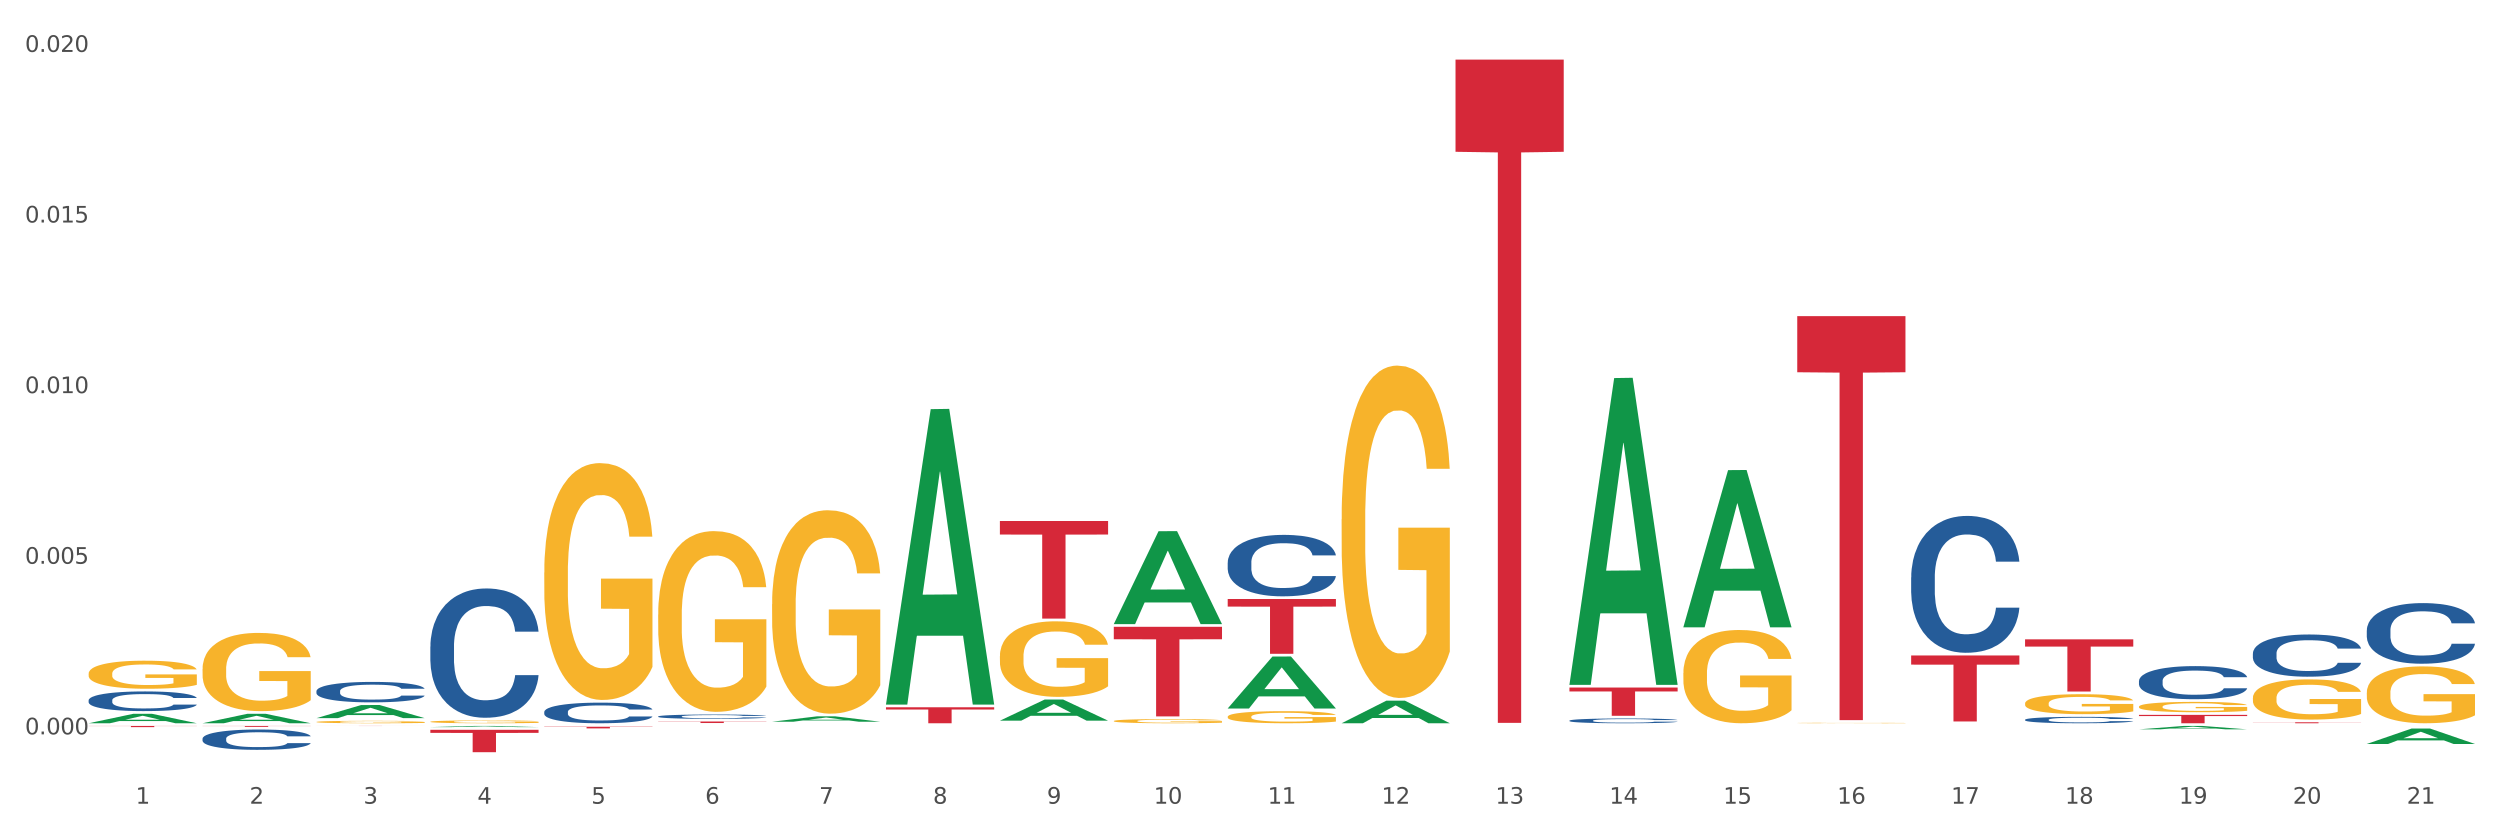 <?xml version="1.0" encoding="utf-8" standalone="no"?>
<!DOCTYPE svg PUBLIC "-//W3C//DTD SVG 1.1//EN"
  "http://www.w3.org/Graphics/SVG/1.1/DTD/svg11.dtd">
<svg xmlns:xlink="http://www.w3.org/1999/xlink" width="1080pt" height="360pt" viewBox="0 0 1080 360" xmlns="http://www.w3.org/2000/svg" version="1.1">
 <rect x="0" y="0" width="1080" height="360" fill="#333333" stroke="none"/>
 <defs>
  <style type="text/css">*{stroke-linejoin: round; stroke-linecap: butt}</style>
 </defs>
 <g id="figure_1">
  <g id="patch_1">
   <path d="M 0 360 
L 1080 360 
L 1080 0 
L 0 0 
z
" style="fill: #ffffff; stroke: #ffffff; stroke-linejoin: miter"/>
  </g>
  <g id="axes_1">
   <g id="matplotlib.axis_1">
    <g id="xtick_1">
     <g id="text_1">
      <!-- 1 -->
      <g style="fill: #4d4d4d" transform="translate(58.603 347.204) scale(0.096 -0.096)">
       <defs>
        <path id="DejaVuSans-31" d="M 794 531 
L 1825 531 
L 1825 4091 
L 703 3866 
L 703 4441 
L 1819 4666 
L 2450 4666 
L 2450 531 
L 3481 531 
L 3481 0 
L 794 0 
L 794 531 
z
" transform="scale(0.016)"/>
       </defs>
       <use xlink:href="#DejaVuSans-31"/>
      </g>
     </g>
    </g>
    <g id="xtick_2">
     <g id="text_2">
      <!-- 2 -->
      <g style="fill: #4d4d4d" transform="translate(107.811 347.204) scale(0.096 -0.096)">
       <defs>
        <path id="DejaVuSans-32" d="M 1228 531 
L 3431 531 
L 3431 0 
L 469 0 
L 469 531 
Q 828 903 1448 1529 
Q 2069 2156 2228 2338 
Q 2531 2678 2651 2914 
Q 2772 3150 2772 3378 
Q 2772 3750 2511 3984 
Q 2250 4219 1831 4219 
Q 1534 4219 1204 4116 
Q 875 4013 500 3803 
L 500 4441 
Q 881 4594 1212 4672 
Q 1544 4750 1819 4750 
Q 2544 4750 2975 4387 
Q 3406 4025 3406 3419 
Q 3406 3131 3298 2873 
Q 3191 2616 2906 2266 
Q 2828 2175 2409 1742 
Q 1991 1309 1228 531 
z
" transform="scale(0.016)"/>
       </defs>
       <use xlink:href="#DejaVuSans-32"/>
      </g>
     </g>
    </g>
    <g id="xtick_3">
     <g id="text_3">
      <!-- 3 -->
      <g style="fill: #4d4d4d" transform="translate(157.02 347.204) scale(0.096 -0.096)">
       <defs>
        <path id="DejaVuSans-33" d="M 2597 2516 
Q 3050 2419 3304 2112 
Q 3559 1806 3559 1356 
Q 3559 666 3084 287 
Q 2609 -91 1734 -91 
Q 1441 -91 1130 -33 
Q 819 25 488 141 
L 488 750 
Q 750 597 1062 519 
Q 1375 441 1716 441 
Q 2309 441 2620 675 
Q 2931 909 2931 1356 
Q 2931 1769 2642 2001 
Q 2353 2234 1838 2234 
L 1294 2234 
L 1294 2753 
L 1863 2753 
Q 2328 2753 2575 2939 
Q 2822 3125 2822 3475 
Q 2822 3834 2567 4026 
Q 2313 4219 1838 4219 
Q 1578 4219 1281 4162 
Q 984 4106 628 3988 
L 628 4550 
Q 988 4650 1302 4700 
Q 1616 4750 1894 4750 
Q 2613 4750 3031 4423 
Q 3450 4097 3450 3541 
Q 3450 3153 3228 2886 
Q 3006 2619 2597 2516 
z
" transform="scale(0.016)"/>
       </defs>
       <use xlink:href="#DejaVuSans-33"/>
      </g>
     </g>
    </g>
    <g id="xtick_4">
     <g id="text_4">
      <!-- 4 -->
      <g style="fill: #4d4d4d" transform="translate(206.228 347.204) scale(0.096 -0.096)">
       <defs>
        <path id="DejaVuSans-34" d="M 2419 4116 
L 825 1625 
L 2419 1625 
L 2419 4116 
z
M 2253 4666 
L 3047 4666 
L 3047 1625 
L 3713 1625 
L 3713 1100 
L 3047 1100 
L 3047 0 
L 2419 0 
L 2419 1100 
L 313 1100 
L 313 1709 
L 2253 4666 
z
" transform="scale(0.016)"/>
       </defs>
       <use xlink:href="#DejaVuSans-34"/>
      </g>
     </g>
    </g>
    <g id="xtick_5">
     <g id="text_5">
      <!-- 5 -->
      <g style="fill: #4d4d4d" transform="translate(255.437 347.204) scale(0.096 -0.096)">
       <defs>
        <path id="DejaVuSans-35" d="M 691 4666 
L 3169 4666 
L 3169 4134 
L 1269 4134 
L 1269 2991 
Q 1406 3038 1543 3061 
Q 1681 3084 1819 3084 
Q 2600 3084 3056 2656 
Q 3513 2228 3513 1497 
Q 3513 744 3044 326 
Q 2575 -91 1722 -91 
Q 1428 -91 1123 -41 
Q 819 9 494 109 
L 494 744 
Q 775 591 1075 516 
Q 1375 441 1709 441 
Q 2250 441 2565 725 
Q 2881 1009 2881 1497 
Q 2881 1984 2565 2268 
Q 2250 2553 1709 2553 
Q 1456 2553 1204 2497 
Q 953 2441 691 2322 
L 691 4666 
z
" transform="scale(0.016)"/>
       </defs>
       <use xlink:href="#DejaVuSans-35"/>
      </g>
     </g>
    </g>
    <g id="xtick_6">
     <g id="text_6">
      <!-- 6 -->
      <g style="fill: #4d4d4d" transform="translate(304.645 347.204) scale(0.096 -0.096)">
       <defs>
        <path id="DejaVuSans-36" d="M 2113 2584 
Q 1688 2584 1439 2293 
Q 1191 2003 1191 1497 
Q 1191 994 1439 701 
Q 1688 409 2113 409 
Q 2538 409 2786 701 
Q 3034 994 3034 1497 
Q 3034 2003 2786 2293 
Q 2538 2584 2113 2584 
z
M 3366 4563 
L 3366 3988 
Q 3128 4100 2886 4159 
Q 2644 4219 2406 4219 
Q 1781 4219 1451 3797 
Q 1122 3375 1075 2522 
Q 1259 2794 1537 2939 
Q 1816 3084 2150 3084 
Q 2853 3084 3261 2657 
Q 3669 2231 3669 1497 
Q 3669 778 3244 343 
Q 2819 -91 2113 -91 
Q 1303 -91 875 529 
Q 447 1150 447 2328 
Q 447 3434 972 4092 
Q 1497 4750 2381 4750 
Q 2619 4750 2861 4703 
Q 3103 4656 3366 4563 
z
" transform="scale(0.016)"/>
       </defs>
       <use xlink:href="#DejaVuSans-36"/>
      </g>
     </g>
    </g>
    <g id="xtick_7">
     <g id="text_7">
      <!-- 7 -->
      <g style="fill: #4d4d4d" transform="translate(353.854 347.204) scale(0.096 -0.096)">
       <defs>
        <path id="DejaVuSans-37" d="M 525 4666 
L 3525 4666 
L 3525 4397 
L 1831 0 
L 1172 0 
L 2766 4134 
L 525 4134 
L 525 4666 
z
" transform="scale(0.016)"/>
       </defs>
       <use xlink:href="#DejaVuSans-37"/>
      </g>
     </g>
    </g>
    <g id="xtick_8">
     <g id="text_8">
      <!-- 8 -->
      <g style="fill: #4d4d4d" transform="translate(403.062 347.204) scale(0.096 -0.096)">
       <defs>
        <path id="DejaVuSans-38" d="M 2034 2216 
Q 1584 2216 1326 1975 
Q 1069 1734 1069 1313 
Q 1069 891 1326 650 
Q 1584 409 2034 409 
Q 2484 409 2743 651 
Q 3003 894 3003 1313 
Q 3003 1734 2745 1975 
Q 2488 2216 2034 2216 
z
M 1403 2484 
Q 997 2584 770 2862 
Q 544 3141 544 3541 
Q 544 4100 942 4425 
Q 1341 4750 2034 4750 
Q 2731 4750 3128 4425 
Q 3525 4100 3525 3541 
Q 3525 3141 3298 2862 
Q 3072 2584 2669 2484 
Q 3125 2378 3379 2068 
Q 3634 1759 3634 1313 
Q 3634 634 3220 271 
Q 2806 -91 2034 -91 
Q 1263 -91 848 271 
Q 434 634 434 1313 
Q 434 1759 690 2068 
Q 947 2378 1403 2484 
z
M 1172 3481 
Q 1172 3119 1398 2916 
Q 1625 2713 2034 2713 
Q 2441 2713 2670 2916 
Q 2900 3119 2900 3481 
Q 2900 3844 2670 4047 
Q 2441 4250 2034 4250 
Q 1625 4250 1398 4047 
Q 1172 3844 1172 3481 
z
" transform="scale(0.016)"/>
       </defs>
       <use xlink:href="#DejaVuSans-38"/>
      </g>
     </g>
    </g>
    <g id="xtick_9">
     <g id="text_9">
      <!-- 9 -->
      <g style="fill: #4d4d4d" transform="translate(452.271 347.204) scale(0.096 -0.096)">
       <defs>
        <path id="DejaVuSans-39" d="M 703 97 
L 703 672 
Q 941 559 1184 500 
Q 1428 441 1663 441 
Q 2288 441 2617 861 
Q 2947 1281 2994 2138 
Q 2813 1869 2534 1725 
Q 2256 1581 1919 1581 
Q 1219 1581 811 2004 
Q 403 2428 403 3163 
Q 403 3881 828 4315 
Q 1253 4750 1959 4750 
Q 2769 4750 3195 4129 
Q 3622 3509 3622 2328 
Q 3622 1225 3098 567 
Q 2575 -91 1691 -91 
Q 1453 -91 1209 -44 
Q 966 3 703 97 
z
M 1959 2075 
Q 2384 2075 2632 2365 
Q 2881 2656 2881 3163 
Q 2881 3666 2632 3958 
Q 2384 4250 1959 4250 
Q 1534 4250 1286 3958 
Q 1038 3666 1038 3163 
Q 1038 2656 1286 2365 
Q 1534 2075 1959 2075 
z
" transform="scale(0.016)"/>
       </defs>
       <use xlink:href="#DejaVuSans-39"/>
      </g>
     </g>
    </g>
    <g id="xtick_10">
     <g id="text_10">
      <!-- 10 -->
      <g style="fill: #4d4d4d" transform="translate(498.425 347.204) scale(0.096 -0.096)">
       <defs>
        <path id="DejaVuSans-30" d="M 2034 4250 
Q 1547 4250 1301 3770 
Q 1056 3291 1056 2328 
Q 1056 1369 1301 889 
Q 1547 409 2034 409 
Q 2525 409 2770 889 
Q 3016 1369 3016 2328 
Q 3016 3291 2770 3770 
Q 2525 4250 2034 4250 
z
M 2034 4750 
Q 2819 4750 3233 4129 
Q 3647 3509 3647 2328 
Q 3647 1150 3233 529 
Q 2819 -91 2034 -91 
Q 1250 -91 836 529 
Q 422 1150 422 2328 
Q 422 3509 836 4129 
Q 1250 4750 2034 4750 
z
" transform="scale(0.016)"/>
       </defs>
       <use xlink:href="#DejaVuSans-31"/>
       <use xlink:href="#DejaVuSans-30" transform="translate(63.623 0)"/>
      </g>
     </g>
    </g>
    <g id="xtick_11">
     <g id="text_11">
      <!-- 11 -->
      <g style="fill: #4d4d4d" transform="translate(547.634 347.204) scale(0.096 -0.096)">
       <use xlink:href="#DejaVuSans-31"/>
       <use xlink:href="#DejaVuSans-31" transform="translate(63.623 0)"/>
      </g>
     </g>
    </g>
    <g id="xtick_12">
     <g id="text_12">
      <!-- 12 -->
      <g style="fill: #4d4d4d" transform="translate(596.842 347.204) scale(0.096 -0.096)">
       <use xlink:href="#DejaVuSans-31"/>
       <use xlink:href="#DejaVuSans-32" transform="translate(63.623 0)"/>
      </g>
     </g>
    </g>
    <g id="xtick_13">
     <g id="text_13">
      <!-- 13 -->
      <g style="fill: #4d4d4d" transform="translate(646.05 347.204) scale(0.096 -0.096)">
       <use xlink:href="#DejaVuSans-31"/>
       <use xlink:href="#DejaVuSans-33" transform="translate(63.623 0)"/>
      </g>
     </g>
    </g>
    <g id="xtick_14">
     <g id="text_14">
      <!-- 14 -->
      <g style="fill: #4d4d4d" transform="translate(695.259 347.204) scale(0.096 -0.096)">
       <use xlink:href="#DejaVuSans-31"/>
       <use xlink:href="#DejaVuSans-34" transform="translate(63.623 0)"/>
      </g>
     </g>
    </g>
    <g id="xtick_15">
     <g id="text_15">
      <!-- 15 -->
      <g style="fill: #4d4d4d" transform="translate(744.467 347.204) scale(0.096 -0.096)">
       <use xlink:href="#DejaVuSans-31"/>
       <use xlink:href="#DejaVuSans-35" transform="translate(63.623 0)"/>
      </g>
     </g>
    </g>
    <g id="xtick_16">
     <g id="text_16">
      <!-- 16 -->
      <g style="fill: #4d4d4d" transform="translate(793.676 347.204) scale(0.096 -0.096)">
       <use xlink:href="#DejaVuSans-31"/>
       <use xlink:href="#DejaVuSans-36" transform="translate(63.623 0)"/>
      </g>
     </g>
    </g>
    <g id="xtick_17">
     <g id="text_17">
      <!-- 17 -->
      <g style="fill: #4d4d4d" transform="translate(842.884 347.204) scale(0.096 -0.096)">
       <use xlink:href="#DejaVuSans-31"/>
       <use xlink:href="#DejaVuSans-37" transform="translate(63.623 0)"/>
      </g>
     </g>
    </g>
    <g id="xtick_18">
     <g id="text_18">
      <!-- 18 -->
      <g style="fill: #4d4d4d" transform="translate(892.093 347.204) scale(0.096 -0.096)">
       <use xlink:href="#DejaVuSans-31"/>
       <use xlink:href="#DejaVuSans-38" transform="translate(63.623 0)"/>
      </g>
     </g>
    </g>
    <g id="xtick_19">
     <g id="text_19">
      <!-- 19 -->
      <g style="fill: #4d4d4d" transform="translate(941.301 347.204) scale(0.096 -0.096)">
       <use xlink:href="#DejaVuSans-31"/>
       <use xlink:href="#DejaVuSans-39" transform="translate(63.623 0)"/>
      </g>
     </g>
    </g>
    <g id="xtick_20">
     <g id="text_20">
      <!-- 20 -->
      <g style="fill: #4d4d4d" transform="translate(990.51 347.204) scale(0.096 -0.096)">
       <use xlink:href="#DejaVuSans-32"/>
       <use xlink:href="#DejaVuSans-30" transform="translate(63.623 0)"/>
      </g>
     </g>
    </g>
    <g id="xtick_21">
     <g id="text_21">
      <!-- 21 -->
      <g style="fill: #4d4d4d" transform="translate(1039.718 347.204) scale(0.096 -0.096)">
       <use xlink:href="#DejaVuSans-32"/>
       <use xlink:href="#DejaVuSans-31" transform="translate(63.623 0)"/>
      </g>
     </g>
    </g>
    <g id="xtick_22"/>
    <g id="xtick_23"/>
    <g id="xtick_24"/>
    <g id="xtick_25"/>
    <g id="xtick_26"/>
    <g id="xtick_27"/>
    <g id="xtick_28"/>
    <g id="xtick_29"/>
    <g id="xtick_30"/>
    <g id="xtick_31"/>
    <g id="xtick_32"/>
    <g id="xtick_33"/>
    <g id="xtick_34"/>
    <g id="xtick_35"/>
    <g id="xtick_36"/>
    <g id="xtick_37"/>
    <g id="xtick_38"/>
    <g id="xtick_39"/>
    <g id="xtick_40"/>
    <g id="xtick_41"/>
   </g>
   <g id="matplotlib.axis_2">
    <g id="ytick_1">
     <g id="text_22">
      <!-- 0.000 -->
      <g style="fill: #4d4d4d" transform="translate(10.8 317.246) scale(0.096 -0.096)">
       <defs>
        <path id="DejaVuSans-2e" d="M 684 794 
L 1344 794 
L 1344 0 
L 684 0 
L 684 794 
z
" transform="scale(0.016)"/>
       </defs>
       <use xlink:href="#DejaVuSans-30"/>
       <use xlink:href="#DejaVuSans-2e" transform="translate(63.623 0)"/>
       <use xlink:href="#DejaVuSans-30" transform="translate(95.41 0)"/>
       <use xlink:href="#DejaVuSans-30" transform="translate(159.033 0)"/>
       <use xlink:href="#DejaVuSans-30" transform="translate(222.656 0)"/>
      </g>
     </g>
    </g>
    <g id="ytick_2">
     <g id="text_23">
      <!-- 0.005 -->
      <g style="fill: #4d4d4d" transform="translate(10.8 243.54) scale(0.096 -0.096)">
       <use xlink:href="#DejaVuSans-30"/>
       <use xlink:href="#DejaVuSans-2e" transform="translate(63.623 0)"/>
       <use xlink:href="#DejaVuSans-30" transform="translate(95.41 0)"/>
       <use xlink:href="#DejaVuSans-30" transform="translate(159.033 0)"/>
       <use xlink:href="#DejaVuSans-35" transform="translate(222.656 0)"/>
      </g>
     </g>
    </g>
    <g id="ytick_3">
     <g id="text_24">
      <!-- 0.010 -->
      <g style="fill: #4d4d4d" transform="translate(10.8 169.833) scale(0.096 -0.096)">
       <use xlink:href="#DejaVuSans-30"/>
       <use xlink:href="#DejaVuSans-2e" transform="translate(63.623 0)"/>
       <use xlink:href="#DejaVuSans-30" transform="translate(95.41 0)"/>
       <use xlink:href="#DejaVuSans-31" transform="translate(159.033 0)"/>
       <use xlink:href="#DejaVuSans-30" transform="translate(222.656 0)"/>
      </g>
     </g>
    </g>
    <g id="ytick_4">
     <g id="text_25">
      <!-- 0.015 -->
      <g style="fill: #4d4d4d" transform="translate(10.8 96.127) scale(0.096 -0.096)">
       <use xlink:href="#DejaVuSans-30"/>
       <use xlink:href="#DejaVuSans-2e" transform="translate(63.623 0)"/>
       <use xlink:href="#DejaVuSans-30" transform="translate(95.41 0)"/>
       <use xlink:href="#DejaVuSans-31" transform="translate(159.033 0)"/>
       <use xlink:href="#DejaVuSans-35" transform="translate(222.656 0)"/>
      </g>
     </g>
    </g>
    <g id="ytick_5">
     <g id="text_26">
      <!-- 0.020 -->
      <g style="fill: #4d4d4d" transform="translate(10.8 22.421) scale(0.096 -0.096)">
       <use xlink:href="#DejaVuSans-30"/>
       <use xlink:href="#DejaVuSans-2e" transform="translate(63.623 0)"/>
       <use xlink:href="#DejaVuSans-30" transform="translate(95.41 0)"/>
       <use xlink:href="#DejaVuSans-32" transform="translate(159.033 0)"/>
       <use xlink:href="#DejaVuSans-30" transform="translate(222.656 0)"/>
      </g>
     </g>
    </g>
    <g id="ytick_6"/>
    <g id="ytick_7"/>
    <g id="ytick_8"/>
    <g id="ytick_9"/>
   </g>
   <g id="PolyCollection_1">
    <path d="M 38.283 312.439 
L 38.331 312.435 
L 57.609 308.353 
L 65.609 308.349 
L 85.031 312.447 
L 75.778 312.447 
L 71.585 311.493 
L 51.681 311.493 
L 51.536 311.508 
L 47.488 312.447 
L 38.283 312.447 
L 38.283 312.439 
L 54.187 310.923 
L 69.079 310.919 
L 61.705 309.222 
L 61.609 309.215 
L 61.512 309.226 
L 54.139 310.919 
L 54.187 310.923 
L 38.283 312.439 
z
" clip-path="url(#p27df83c3cb)" style="fill: #109648"/>
    <path d="M 530.367 258.768 
L 577.116 258.768 
L 577.116 262.059 
L 558.726 262.081 
L 558.726 282.452 
L 548.646 282.452 
L 548.646 262.081 
L 530.367 262.059 
L 530.367 258.79 
L 530.367 258.768 
z
" clip-path="url(#p27df83c3cb)" style="fill: #d62839"/>
    <path d="M 628.784 25.759 
L 675.532 25.759 
L 675.532 65.576 
L 657.143 65.845 
L 657.143 312.278 
L 647.063 312.278 
L 647.063 65.845 
L 628.784 65.576 
L 628.784 26.029 
L 628.784 25.759 
z
" clip-path="url(#p27df83c3cb)" style="fill: #d62839"/>
    <path d="M 677.993 297.01 
L 724.741 297.01 
L 724.741 298.707 
L 706.352 298.719 
L 706.352 309.226 
L 696.271 309.226 
L 696.271 298.719 
L 677.993 298.707 
L 677.993 297.021 
L 677.993 297.01 
z
" clip-path="url(#p27df83c3cb)" style="fill: #d62839"/>
    <path d="M 776.41 136.558 
L 823.158 136.558 
L 823.158 160.812 
L 804.769 160.975 
L 804.769 311.087 
L 794.688 311.087 
L 794.688 160.975 
L 776.41 160.812 
L 776.41 136.722 
L 776.41 136.558 
z
" clip-path="url(#p27df83c3cb)" style="fill: #d62839"/>
    <path d="M 825.618 283.156 
L 872.366 283.156 
L 872.366 287.12 
L 853.977 287.147 
L 853.977 311.677 
L 843.896 311.677 
L 843.896 287.147 
L 825.618 287.12 
L 825.618 283.183 
L 825.618 283.156 
z
" clip-path="url(#p27df83c3cb)" style="fill: #d62839"/>
    <path d="M 1022.452 272.307 
L 1022.507 272.283 
L 1022.507 271.613 
L 1022.673 270.704 
L 1023.281 269.029 
L 1024.054 267.762 
L 1025.381 266.279 
L 1026.099 265.657 
L 1027.038 264.963 
L 1028.972 263.839 
L 1031.183 262.882 
L 1032.73 262.356 
L 1033.89 262.021 
L 1036.487 261.423 
L 1037.979 261.16 
L 1039.527 260.944 
L 1040.853 260.801 
L 1043.063 260.633 
L 1044.831 260.561 
L 1046.876 260.538 
L 1048.589 260.561 
L 1050.854 260.657 
L 1054.17 260.944 
L 1055.441 261.112 
L 1057.154 261.399 
L 1058.922 261.781 
L 1060.359 262.164 
L 1062.016 262.714 
L 1063.729 263.432 
L 1065.387 264.341 
L 1066.548 265.178 
L 1067.487 266.063 
L 1068.316 267.14 
L 1068.924 268.312 
L 1069.2 269.293 
L 1059.088 269.293 
L 1058.812 268.407 
L 1058.259 267.451 
L 1057.706 266.805 
L 1057.099 266.279 
L 1056.159 265.681 
L 1055.33 265.298 
L 1053.949 264.843 
L 1052.678 264.556 
L 1051.628 264.389 
L 1050.357 264.245 
L 1047.649 264.102 
L 1045.715 264.102 
L 1044.5 264.15 
L 1043.008 264.269 
L 1041.737 264.437 
L 1040.245 264.724 
L 1039.085 265.035 
L 1037.924 265.441 
L 1037.261 265.728 
L 1036.266 266.255 
L 1035.603 266.685 
L 1034.719 267.427 
L 1034.222 267.953 
L 1033.338 269.316 
L 1032.951 270.321 
L 1032.785 271.015 
L 1032.675 271.78 
L 1032.675 275.512 
L 1033.006 277.186 
L 1033.282 277.904 
L 1033.725 278.717 
L 1034.553 279.77 
L 1035.769 280.798 
L 1037.04 281.54 
L 1038.09 281.994 
L 1039.085 282.329 
L 1040.079 282.593 
L 1041.295 282.832 
L 1042.289 282.975 
L 1043.781 283.119 
L 1045.55 283.191 
L 1046.931 283.191 
L 1049.749 283.071 
L 1051.02 282.951 
L 1052.236 282.784 
L 1053.562 282.521 
L 1054.612 282.234 
L 1055.22 282.018 
L 1056.214 281.564 
L 1056.988 281.085 
L 1057.651 280.535 
L 1058.093 280.057 
L 1058.591 279.339 
L 1058.977 278.526 
L 1059.088 278.095 
L 1069.2 278.095 
L 1068.979 278.957 
L 1068.592 279.794 
L 1067.819 280.918 
L 1067.211 281.564 
L 1066.271 282.353 
L 1065.277 283.023 
L 1063.895 283.765 
L 1062.624 284.315 
L 1061.298 284.793 
L 1059.861 285.224 
L 1057.264 285.822 
L 1056.325 285.989 
L 1054.336 286.276 
L 1052.788 286.444 
L 1050.523 286.611 
L 1048.202 286.707 
L 1045.771 286.731 
L 1043.616 286.683 
L 1041.24 286.539 
L 1039.748 286.396 
L 1038.09 286.181 
L 1036.156 285.846 
L 1034.332 285.439 
L 1032.619 284.961 
L 1031.017 284.41 
L 1029.525 283.789 
L 1027.591 282.76 
L 1026.154 281.755 
L 1025.104 280.822 
L 1024.386 280.033 
L 1023.668 279.028 
L 1023.281 278.335 
L 1022.673 276.66 
L 1022.452 275.105 
L 1022.452 272.307 
z
" clip-path="url(#p27df83c3cb)" style="fill: #255c99"/>
    <path d="M 973.244 282.294 
L 973.299 282.277 
L 973.299 281.811 
L 973.465 281.178 
L 974.072 280.012 
L 974.846 279.129 
L 976.172 278.096 
L 976.891 277.663 
L 977.83 277.18 
L 979.764 276.397 
L 981.974 275.731 
L 983.521 275.365 
L 984.682 275.131 
L 987.279 274.715 
L 988.771 274.532 
L 990.318 274.382 
L 991.644 274.282 
L 993.855 274.165 
L 995.623 274.115 
L 997.667 274.099 
L 999.38 274.115 
L 1001.646 274.182 
L 1004.961 274.382 
L 1006.232 274.499 
L 1007.945 274.698 
L 1009.714 274.965 
L 1011.15 275.231 
L 1012.808 275.615 
L 1014.521 276.114 
L 1016.179 276.747 
L 1017.339 277.33 
L 1018.279 277.946 
L 1019.107 278.696 
L 1019.715 279.512 
L 1019.992 280.195 
L 1009.879 280.195 
L 1009.603 279.579 
L 1009.051 278.913 
L 1008.498 278.463 
L 1007.89 278.096 
L 1006.951 277.68 
L 1006.122 277.413 
L 1004.74 277.097 
L 1003.469 276.897 
L 1002.42 276.781 
L 1001.149 276.681 
L 998.441 276.581 
L 996.507 276.581 
L 995.291 276.614 
L 993.799 276.697 
L 992.528 276.814 
L 991.037 277.014 
L 989.876 277.23 
L 988.716 277.513 
L 988.053 277.713 
L 987.058 278.08 
L 986.395 278.38 
L 985.511 278.896 
L 985.013 279.262 
L 984.129 280.212 
L 983.742 280.911 
L 983.577 281.394 
L 983.466 281.927 
L 983.466 284.526 
L 983.798 285.692 
L 984.074 286.191 
L 984.516 286.758 
L 985.345 287.491 
L 986.561 288.207 
L 987.832 288.723 
L 988.881 289.04 
L 989.876 289.273 
L 990.871 289.456 
L 992.086 289.623 
L 993.081 289.723 
L 994.573 289.823 
L 996.341 289.873 
L 997.723 289.873 
L 1000.541 289.789 
L 1001.812 289.706 
L 1003.027 289.589 
L 1004.354 289.406 
L 1005.404 289.206 
L 1006.011 289.056 
L 1007.006 288.74 
L 1007.78 288.407 
L 1008.443 288.024 
L 1008.885 287.691 
L 1009.382 287.191 
L 1009.769 286.625 
L 1009.879 286.325 
L 1019.992 286.325 
L 1019.771 286.924 
L 1019.384 287.507 
L 1018.61 288.29 
L 1018.002 288.74 
L 1017.063 289.29 
L 1016.068 289.756 
L 1014.687 290.272 
L 1013.416 290.655 
L 1012.09 290.989 
L 1010.653 291.288 
L 1008.056 291.705 
L 1007.117 291.821 
L 1005.127 292.021 
L 1003.58 292.138 
L 1001.314 292.254 
L 998.994 292.321 
L 996.562 292.338 
L 994.407 292.304 
L 992.031 292.205 
L 990.539 292.105 
L 988.881 291.955 
L 986.947 291.721 
L 985.124 291.438 
L 983.411 291.105 
L 981.808 290.722 
L 980.317 290.289 
L 978.382 289.573 
L 976.946 288.873 
L 975.896 288.224 
L 975.178 287.674 
L 974.459 286.974 
L 974.072 286.491 
L 973.465 285.325 
L 973.244 284.243 
L 973.244 282.294 
z
" clip-path="url(#p27df83c3cb)" style="fill: #255c99"/>
    <path d="M 87.491 289.034 
L 87.547 289.003 
L 87.547 287.891 
L 87.657 286.934 
L 88.209 284.619 
L 89.037 282.705 
L 89.644 281.687 
L 90.251 280.853 
L 90.969 280.02 
L 91.852 279.156 
L 93.452 277.89 
L 94.446 277.242 
L 95.66 276.563 
L 97.868 275.575 
L 99.468 275.019 
L 101.124 274.556 
L 103.828 274.001 
L 105.595 273.754 
L 107.471 273.568 
L 109.734 273.445 
L 111.445 273.414 
L 115.198 273.507 
L 118.399 273.784 
L 119.945 274.001 
L 121.932 274.371 
L 122.98 274.618 
L 124.691 275.112 
L 126.457 275.76 
L 127.672 276.316 
L 129.493 277.365 
L 130.873 278.415 
L 132.142 279.711 
L 132.804 280.606 
L 133.301 281.44 
L 133.743 282.397 
L 134.184 283.909 
L 124.25 283.909 
L 123.863 282.829 
L 123.256 281.81 
L 122.373 280.822 
L 121.6 280.205 
L 120.276 279.433 
L 119.062 278.94 
L 117.792 278.569 
L 116.247 278.26 
L 115.032 278.106 
L 113.322 277.983 
L 109.955 278.013 
L 107.692 278.26 
L 106.147 278.569 
L 105.153 278.847 
L 104.27 279.156 
L 103.276 279.588 
L 102.117 280.236 
L 101.29 280.822 
L 100.462 281.563 
L 99.799 282.304 
L 99.192 283.169 
L 98.696 284.095 
L 98.309 285.051 
L 97.978 286.224 
L 97.702 288.169 
L 97.702 292.398 
L 97.812 293.355 
L 98.088 294.621 
L 98.42 295.578 
L 98.971 296.72 
L 99.468 297.491 
L 100.406 298.603 
L 101.455 299.529 
L 102.283 300.115 
L 103.111 300.609 
L 104.546 301.288 
L 106.147 301.844 
L 107.526 302.183 
L 109.403 302.492 
L 110.672 302.616 
L 111.776 302.677 
L 114.481 302.677 
L 116.412 302.585 
L 118.565 302.369 
L 120.221 302.091 
L 121.6 301.751 
L 123.146 301.196 
L 124.139 300.671 
L 124.139 294.219 
L 111.997 294.189 
L 111.997 289.898 
L 134.239 289.898 
L 134.239 302.492 
L 133.301 303.14 
L 132.253 303.727 
L 131.149 304.252 
L 129.493 304.9 
L 127.506 305.517 
L 125.74 305.949 
L 123.863 306.32 
L 121.656 306.659 
L 118.786 306.968 
L 117.019 307.092 
L 114.812 307.184 
L 112.218 307.215 
L 109.955 307.153 
L 107.747 306.999 
L 105.429 306.721 
L 103.166 306.32 
L 101.455 305.919 
L 99.744 305.425 
L 97.923 304.776 
L 96.488 304.159 
L 95.384 303.603 
L 94.17 302.893 
L 92.845 301.967 
L 91.852 301.134 
L 90.969 300.27 
L 90.03 299.158 
L 89.368 298.201 
L 88.706 296.998 
L 88.319 296.102 
L 87.878 294.713 
L 87.547 292.769 
L 87.491 289.034 
z
" clip-path="url(#p27df83c3cb)" style="fill: #f7b32b"/>
    <path d="M 874.827 310.919 
L 874.882 310.916 
L 874.882 310.845 
L 875.048 310.749 
L 875.655 310.572 
L 876.429 310.437 
L 877.755 310.28 
L 878.474 310.214 
L 879.413 310.141 
L 881.347 310.022 
L 883.557 309.92 
L 885.105 309.865 
L 886.265 309.829 
L 888.862 309.766 
L 890.354 309.738 
L 891.901 309.715 
L 893.227 309.7 
L 895.438 309.682 
L 897.206 309.675 
L 899.251 309.672 
L 900.964 309.675 
L 903.229 309.685 
L 906.545 309.715 
L 907.815 309.733 
L 909.528 309.763 
L 911.297 309.804 
L 912.733 309.844 
L 914.391 309.903 
L 916.104 309.979 
L 917.762 310.075 
L 918.922 310.164 
L 919.862 310.257 
L 920.691 310.372 
L 921.298 310.496 
L 921.575 310.6 
L 911.462 310.6 
L 911.186 310.506 
L 910.634 310.404 
L 910.081 310.336 
L 909.473 310.28 
L 908.534 310.217 
L 907.705 310.176 
L 906.324 310.128 
L 905.053 310.098 
L 904.003 310.08 
L 902.732 310.065 
L 900.024 310.05 
L 898.09 310.05 
L 896.874 310.055 
L 895.382 310.067 
L 894.112 310.085 
L 892.62 310.116 
L 891.459 310.149 
L 890.299 310.192 
L 889.636 310.222 
L 888.641 310.278 
L 887.978 310.323 
L 887.094 310.402 
L 886.597 310.458 
L 885.712 310.602 
L 885.326 310.709 
L 885.16 310.782 
L 885.049 310.863 
L 885.049 311.258 
L 885.381 311.436 
L 885.657 311.512 
L 886.099 311.598 
L 886.928 311.71 
L 888.144 311.819 
L 889.415 311.897 
L 890.465 311.945 
L 891.459 311.981 
L 892.454 312.009 
L 893.67 312.034 
L 894.664 312.049 
L 896.156 312.064 
L 897.924 312.072 
L 899.306 312.072 
L 902.124 312.059 
L 903.395 312.047 
L 904.611 312.029 
L 905.937 312.001 
L 906.987 311.971 
L 907.594 311.948 
L 908.589 311.9 
L 909.363 311.849 
L 910.026 311.791 
L 910.468 311.74 
L 910.965 311.664 
L 911.352 311.578 
L 911.462 311.532 
L 921.575 311.532 
L 921.354 311.623 
L 920.967 311.712 
L 920.193 311.831 
L 919.585 311.9 
L 918.646 311.983 
L 917.651 312.054 
L 916.27 312.133 
L 914.999 312.191 
L 913.673 312.242 
L 912.236 312.287 
L 909.639 312.351 
L 908.7 312.368 
L 906.71 312.399 
L 905.163 312.417 
L 902.898 312.434 
L 900.577 312.444 
L 898.145 312.447 
L 895.99 312.442 
L 893.614 312.427 
L 892.122 312.412 
L 890.465 312.389 
L 888.531 312.353 
L 886.707 312.31 
L 884.994 312.259 
L 883.392 312.201 
L 881.9 312.135 
L 879.966 312.026 
L 878.529 311.92 
L 877.479 311.821 
L 876.761 311.737 
L 876.042 311.631 
L 875.655 311.558 
L 875.048 311.38 
L 874.827 311.215 
L 874.827 310.919 
z
" clip-path="url(#p27df83c3cb)" style="fill: #255c99"/>
    <path d="M 825.618 249.441 
L 825.673 249.387 
L 825.673 247.875 
L 825.839 245.823 
L 826.447 242.043 
L 827.221 239.181 
L 828.547 235.833 
L 829.265 234.428 
L 830.205 232.862 
L 832.139 230.324 
L 834.349 228.164 
L 835.896 226.976 
L 837.057 226.22 
L 839.654 224.87 
L 841.146 224.276 
L 842.693 223.79 
L 844.019 223.466 
L 846.229 223.088 
L 847.998 222.926 
L 850.042 222.872 
L 851.755 222.926 
L 854.021 223.142 
L 857.336 223.79 
L 858.607 224.168 
L 860.32 224.816 
L 862.088 225.68 
L 863.525 226.544 
L 865.183 227.786 
L 866.896 229.406 
L 868.553 231.458 
L 869.714 233.348 
L 870.653 235.347 
L 871.482 237.777 
L 872.09 240.423 
L 872.366 242.637 
L 862.254 242.637 
L 861.978 240.639 
L 861.425 238.479 
L 860.873 237.021 
L 860.265 235.833 
L 859.325 234.482 
L 858.497 233.618 
L 857.115 232.592 
L 855.844 231.944 
L 854.794 231.566 
L 853.523 231.242 
L 850.816 230.918 
L 848.882 230.918 
L 847.666 231.026 
L 846.174 231.296 
L 844.903 231.674 
L 843.411 232.322 
L 842.251 233.024 
L 841.09 233.942 
L 840.427 234.59 
L 839.433 235.779 
L 838.77 236.751 
L 837.885 238.425 
L 837.388 239.613 
L 836.504 242.691 
L 836.117 244.959 
L 835.951 246.525 
L 835.841 248.253 
L 835.841 256.678 
L 836.172 260.458 
L 836.449 262.078 
L 836.891 263.914 
L 837.72 266.29 
L 838.935 268.612 
L 840.206 270.286 
L 841.256 271.313 
L 842.251 272.069 
L 843.245 272.663 
L 844.461 273.203 
L 845.456 273.527 
L 846.948 273.851 
L 848.716 274.013 
L 850.097 274.013 
L 852.915 273.743 
L 854.186 273.473 
L 855.402 273.095 
L 856.728 272.501 
L 857.778 271.853 
L 858.386 271.367 
L 859.381 270.34 
L 860.154 269.26 
L 860.817 268.018 
L 861.259 266.938 
L 861.757 265.318 
L 862.144 263.482 
L 862.254 262.51 
L 872.366 262.51 
L 872.145 264.454 
L 871.758 266.344 
L 870.985 268.882 
L 870.377 270.34 
L 869.438 272.123 
L 868.443 273.635 
L 867.061 275.309 
L 865.791 276.551 
L 864.464 277.631 
L 863.028 278.603 
L 860.431 279.953 
L 859.491 280.331 
L 857.502 280.979 
L 855.955 281.357 
L 853.689 281.735 
L 851.368 281.951 
L 848.937 282.005 
L 846.782 281.897 
L 844.406 281.573 
L 842.914 281.249 
L 841.256 280.763 
L 839.322 280.007 
L 837.499 279.089 
L 835.786 278.009 
L 834.183 276.767 
L 832.691 275.363 
L 830.757 273.041 
L 829.32 270.773 
L 828.271 268.666 
L 827.552 266.884 
L 826.834 264.616 
L 826.447 263.05 
L 825.839 259.27 
L 825.618 255.76 
L 825.618 249.441 
z
" clip-path="url(#p27df83c3cb)" style="fill: #255c99"/>
    <path d="M 677.993 311.307 
L 678.048 311.306 
L 678.048 311.253 
L 678.214 311.181 
L 678.822 311.049 
L 679.595 310.948 
L 680.921 310.831 
L 681.64 310.782 
L 682.579 310.727 
L 684.513 310.638 
L 686.724 310.563 
L 688.271 310.521 
L 689.431 310.495 
L 692.028 310.448 
L 693.52 310.427 
L 695.067 310.41 
L 696.394 310.398 
L 698.604 310.385 
L 700.372 310.38 
L 702.417 310.378 
L 704.13 310.38 
L 706.395 310.387 
L 709.711 310.41 
L 710.982 310.423 
L 712.695 310.446 
L 714.463 310.476 
L 715.9 310.506 
L 717.557 310.55 
L 719.27 310.606 
L 720.928 310.678 
L 722.088 310.744 
L 723.028 310.814 
L 723.857 310.899 
L 724.465 310.992 
L 724.741 311.069 
L 714.629 311.069 
L 714.352 310.999 
L 713.8 310.924 
L 713.247 310.873 
L 712.639 310.831 
L 711.7 310.784 
L 710.871 310.754 
L 709.49 310.718 
L 708.219 310.695 
L 707.169 310.682 
L 705.898 310.671 
L 703.19 310.659 
L 701.256 310.659 
L 700.041 310.663 
L 698.549 310.673 
L 697.278 310.686 
L 695.786 310.708 
L 694.625 310.733 
L 693.465 310.765 
L 692.802 310.788 
L 691.807 310.829 
L 691.144 310.863 
L 690.26 310.922 
L 689.763 310.964 
L 688.879 311.071 
L 688.492 311.151 
L 688.326 311.205 
L 688.216 311.266 
L 688.216 311.561 
L 688.547 311.693 
L 688.823 311.75 
L 689.265 311.814 
L 690.094 311.897 
L 691.31 311.978 
L 692.581 312.037 
L 693.631 312.073 
L 694.625 312.099 
L 695.62 312.12 
L 696.836 312.139 
L 697.83 312.15 
L 699.322 312.162 
L 701.091 312.167 
L 702.472 312.167 
L 705.29 312.158 
L 706.561 312.148 
L 707.777 312.135 
L 709.103 312.114 
L 710.153 312.092 
L 710.761 312.075 
L 711.755 312.039 
L 712.529 312.001 
L 713.192 311.958 
L 713.634 311.92 
L 714.131 311.863 
L 714.518 311.799 
L 714.629 311.765 
L 724.741 311.765 
L 724.52 311.833 
L 724.133 311.899 
L 723.359 311.988 
L 722.752 312.039 
L 721.812 312.101 
L 720.818 312.154 
L 719.436 312.213 
L 718.165 312.256 
L 716.839 312.294 
L 715.402 312.328 
L 712.805 312.375 
L 711.866 312.388 
L 709.877 312.411 
L 708.329 312.424 
L 706.064 312.438 
L 703.743 312.445 
L 701.312 312.447 
L 699.157 312.443 
L 696.78 312.432 
L 695.288 312.421 
L 693.631 312.404 
L 691.697 312.377 
L 689.873 312.345 
L 688.16 312.307 
L 686.558 312.264 
L 685.066 312.215 
L 683.132 312.133 
L 681.695 312.054 
L 680.645 311.98 
L 679.927 311.918 
L 679.209 311.838 
L 678.822 311.784 
L 678.214 311.651 
L 677.993 311.529 
L 677.993 311.307 
z
" clip-path="url(#p27df83c3cb)" style="fill: #255c99"/>
    <path d="M 530.367 242.996 
L 530.423 242.971 
L 530.423 242.292 
L 530.589 241.371 
L 531.196 239.674 
L 531.97 238.389 
L 533.296 236.885 
L 534.014 236.255 
L 534.954 235.552 
L 536.888 234.412 
L 539.098 233.442 
L 540.645 232.909 
L 541.806 232.57 
L 544.403 231.963 
L 545.895 231.697 
L 547.442 231.478 
L 548.768 231.333 
L 550.979 231.163 
L 552.747 231.09 
L 554.791 231.066 
L 556.504 231.09 
L 558.77 231.187 
L 562.085 231.478 
L 563.356 231.648 
L 565.069 231.939 
L 566.838 232.327 
L 568.274 232.715 
L 569.932 233.273 
L 571.645 234 
L 573.303 234.921 
L 574.463 235.77 
L 575.403 236.667 
L 576.231 237.758 
L 576.839 238.946 
L 577.116 239.94 
L 567.003 239.94 
L 566.727 239.043 
L 566.174 238.073 
L 565.622 237.419 
L 565.014 236.885 
L 564.075 236.279 
L 563.246 235.891 
L 561.864 235.431 
L 560.593 235.14 
L 559.544 234.97 
L 558.273 234.824 
L 555.565 234.679 
L 553.631 234.679 
L 552.415 234.727 
L 550.923 234.849 
L 549.652 235.018 
L 548.16 235.309 
L 547 235.625 
L 545.84 236.037 
L 545.177 236.328 
L 544.182 236.861 
L 543.519 237.298 
L 542.635 238.049 
L 542.137 238.583 
L 541.253 239.965 
L 540.866 240.983 
L 540.701 241.686 
L 540.59 242.462 
L 540.59 246.245 
L 540.922 247.942 
L 541.198 248.669 
L 541.64 249.494 
L 542.469 250.56 
L 543.685 251.603 
L 544.956 252.355 
L 546.005 252.815 
L 547 253.155 
L 547.995 253.422 
L 549.21 253.664 
L 550.205 253.809 
L 551.697 253.955 
L 553.465 254.028 
L 554.847 254.028 
L 557.665 253.906 
L 558.936 253.785 
L 560.151 253.616 
L 561.478 253.349 
L 562.527 253.058 
L 563.135 252.84 
L 564.13 252.379 
L 564.904 251.894 
L 565.567 251.336 
L 566.009 250.851 
L 566.506 250.124 
L 566.893 249.3 
L 567.003 248.863 
L 577.116 248.863 
L 576.894 249.736 
L 576.508 250.585 
L 575.734 251.724 
L 575.126 252.379 
L 574.187 253.179 
L 573.192 253.858 
L 571.811 254.61 
L 570.54 255.167 
L 569.214 255.652 
L 567.777 256.089 
L 565.18 256.695 
L 564.24 256.865 
L 562.251 257.155 
L 560.704 257.325 
L 558.438 257.495 
L 556.118 257.592 
L 553.686 257.616 
L 551.531 257.568 
L 549.155 257.422 
L 547.663 257.277 
L 546.005 257.059 
L 544.071 256.719 
L 542.248 256.307 
L 540.535 255.822 
L 538.932 255.264 
L 537.44 254.634 
L 535.506 253.591 
L 534.07 252.573 
L 533.02 251.627 
L 532.302 250.827 
L 531.583 249.809 
L 531.196 249.106 
L 530.589 247.408 
L 530.367 245.832 
L 530.367 242.996 
z
" clip-path="url(#p27df83c3cb)" style="fill: #255c99"/>
    <path d="M 284.325 309.51 
L 284.381 309.508 
L 284.381 309.46 
L 284.546 309.395 
L 285.154 309.275 
L 285.928 309.185 
L 287.254 309.079 
L 287.972 309.034 
L 288.912 308.985 
L 290.846 308.904 
L 293.056 308.836 
L 294.603 308.798 
L 295.764 308.774 
L 298.361 308.732 
L 299.853 308.713 
L 301.4 308.697 
L 302.726 308.687 
L 304.936 308.675 
L 306.705 308.67 
L 308.749 308.668 
L 310.462 308.67 
L 312.728 308.677 
L 316.043 308.697 
L 317.314 308.709 
L 319.027 308.73 
L 320.795 308.757 
L 322.232 308.785 
L 323.89 308.824 
L 325.603 308.875 
L 327.26 308.94 
L 328.421 309 
L 329.36 309.063 
L 330.189 309.14 
L 330.797 309.224 
L 331.073 309.294 
L 320.961 309.294 
L 320.685 309.231 
L 320.132 309.163 
L 319.58 309.116 
L 318.972 309.079 
L 318.032 309.036 
L 317.204 309.009 
L 315.822 308.976 
L 314.551 308.956 
L 313.501 308.944 
L 312.23 308.933 
L 309.523 308.923 
L 307.589 308.923 
L 306.373 308.927 
L 304.881 308.935 
L 303.61 308.947 
L 302.118 308.968 
L 300.958 308.99 
L 299.797 309.019 
L 299.134 309.039 
L 298.14 309.077 
L 297.477 309.108 
L 296.592 309.161 
L 296.095 309.198 
L 295.211 309.296 
L 294.824 309.368 
L 294.658 309.417 
L 294.548 309.472 
L 294.548 309.739 
L 294.879 309.859 
L 295.156 309.91 
L 295.598 309.968 
L 296.427 310.043 
L 297.642 310.117 
L 298.913 310.17 
L 299.963 310.202 
L 300.958 310.226 
L 301.952 310.245 
L 303.168 310.262 
L 304.163 310.272 
L 305.655 310.283 
L 307.423 310.288 
L 308.804 310.288 
L 311.623 310.279 
L 312.893 310.271 
L 314.109 310.259 
L 315.435 310.24 
L 316.485 310.219 
L 317.093 310.204 
L 318.088 310.172 
L 318.861 310.137 
L 319.524 310.098 
L 319.966 310.064 
L 320.464 310.013 
L 320.851 309.954 
L 320.961 309.924 
L 331.073 309.924 
L 330.852 309.985 
L 330.465 310.045 
L 329.692 310.125 
L 329.084 310.172 
L 328.145 310.228 
L 327.15 310.276 
L 325.769 310.329 
L 324.498 310.368 
L 323.171 310.402 
L 321.735 310.433 
L 319.138 310.476 
L 318.198 310.488 
L 316.209 310.508 
L 314.662 310.52 
L 312.396 310.532 
L 310.075 310.539 
L 307.644 310.541 
L 305.489 310.538 
L 303.113 310.527 
L 301.621 310.517 
L 299.963 310.502 
L 298.029 310.478 
L 296.206 310.449 
L 294.493 310.414 
L 292.89 310.375 
L 291.398 310.331 
L 289.464 310.257 
L 288.028 310.185 
L 286.978 310.119 
L 286.259 310.062 
L 285.541 309.99 
L 285.154 309.941 
L 284.546 309.821 
L 284.325 309.71 
L 284.325 309.51 
z
" clip-path="url(#p27df83c3cb)" style="fill: #255c99"/>
    <path d="M 235.117 307.542 
L 235.172 307.534 
L 235.172 307.306 
L 235.338 306.997 
L 235.946 306.427 
L 236.719 305.996 
L 238.045 305.492 
L 238.764 305.28 
L 239.703 305.045 
L 241.637 304.662 
L 243.848 304.337 
L 245.395 304.158 
L 246.555 304.044 
L 249.152 303.841 
L 250.644 303.751 
L 252.191 303.678 
L 253.518 303.629 
L 255.728 303.572 
L 257.496 303.548 
L 259.541 303.54 
L 261.254 303.548 
L 263.519 303.58 
L 266.835 303.678 
L 268.106 303.735 
L 269.819 303.832 
L 271.587 303.963 
L 273.024 304.093 
L 274.681 304.28 
L 276.394 304.524 
L 278.052 304.833 
L 279.212 305.118 
L 280.152 305.419 
L 280.981 305.785 
L 281.589 306.183 
L 281.865 306.517 
L 271.753 306.517 
L 271.476 306.216 
L 270.924 305.891 
L 270.371 305.671 
L 269.763 305.492 
L 268.824 305.289 
L 267.995 305.158 
L 266.614 305.004 
L 265.343 304.906 
L 264.293 304.849 
L 263.022 304.8 
L 260.314 304.752 
L 258.38 304.752 
L 257.165 304.768 
L 255.673 304.809 
L 254.402 304.866 
L 252.91 304.963 
L 251.749 305.069 
L 250.589 305.207 
L 249.926 305.305 
L 248.931 305.484 
L 248.268 305.63 
L 247.384 305.882 
L 246.887 306.061 
L 246.003 306.525 
L 245.616 306.867 
L 245.45 307.103 
L 245.339 307.363 
L 245.339 308.632 
L 245.671 309.201 
L 245.947 309.445 
L 246.389 309.722 
L 247.218 310.08 
L 248.434 310.43 
L 249.705 310.682 
L 250.755 310.836 
L 251.749 310.95 
L 252.744 311.04 
L 253.96 311.121 
L 254.954 311.17 
L 256.446 311.219 
L 258.215 311.243 
L 259.596 311.243 
L 262.414 311.202 
L 263.685 311.162 
L 264.901 311.105 
L 266.227 311.015 
L 267.277 310.918 
L 267.885 310.844 
L 268.879 310.69 
L 269.653 310.527 
L 270.316 310.34 
L 270.758 310.177 
L 271.255 309.933 
L 271.642 309.657 
L 271.753 309.51 
L 281.865 309.51 
L 281.644 309.803 
L 281.257 310.088 
L 280.483 310.47 
L 279.876 310.69 
L 278.936 310.958 
L 277.942 311.186 
L 276.56 311.438 
L 275.289 311.625 
L 273.963 311.788 
L 272.526 311.935 
L 269.929 312.138 
L 268.99 312.195 
L 267 312.292 
L 265.453 312.349 
L 263.188 312.406 
L 260.867 312.439 
L 258.436 312.447 
L 256.28 312.431 
L 253.904 312.382 
L 252.412 312.333 
L 250.755 312.26 
L 248.821 312.146 
L 246.997 312.008 
L 245.284 311.845 
L 243.682 311.658 
L 242.19 311.446 
L 240.256 311.097 
L 238.819 310.755 
L 237.769 310.438 
L 237.051 310.169 
L 236.332 309.828 
L 235.946 309.592 
L 235.338 309.022 
L 235.117 308.494 
L 235.117 307.542 
z
" clip-path="url(#p27df83c3cb)" style="fill: #255c99"/>
    <path d="M 185.908 279.313 
L 185.964 279.262 
L 185.964 277.834 
L 186.129 275.895 
L 186.737 272.324 
L 187.511 269.62 
L 188.837 266.458 
L 189.555 265.131 
L 190.495 263.652 
L 192.429 261.254 
L 194.639 259.214 
L 196.186 258.091 
L 197.347 257.377 
L 199.944 256.102 
L 201.436 255.541 
L 202.983 255.081 
L 204.309 254.775 
L 206.519 254.418 
L 208.288 254.265 
L 210.332 254.214 
L 212.045 254.265 
L 214.311 254.469 
L 217.626 255.081 
L 218.897 255.439 
L 220.61 256.051 
L 222.378 256.867 
L 223.815 257.683 
L 225.473 258.857 
L 227.186 260.387 
L 228.844 262.325 
L 230.004 264.111 
L 230.943 265.998 
L 231.772 268.294 
L 232.38 270.794 
L 232.656 272.885 
L 222.544 272.885 
L 222.268 270.998 
L 221.715 268.957 
L 221.163 267.58 
L 220.555 266.458 
L 219.616 265.182 
L 218.787 264.366 
L 217.405 263.397 
L 216.134 262.785 
L 215.084 262.427 
L 213.813 262.121 
L 211.106 261.815 
L 209.172 261.815 
L 207.956 261.917 
L 206.464 262.172 
L 205.193 262.53 
L 203.701 263.142 
L 202.541 263.805 
L 201.381 264.672 
L 200.717 265.284 
L 199.723 266.407 
L 199.06 267.325 
L 198.176 268.906 
L 197.678 270.029 
L 196.794 272.936 
L 196.407 275.079 
L 196.242 276.558 
L 196.131 278.191 
L 196.131 286.149 
L 196.463 289.72 
L 196.739 291.25 
L 197.181 292.985 
L 198.01 295.229 
L 199.225 297.423 
L 200.496 299.004 
L 201.546 299.974 
L 202.541 300.688 
L 203.536 301.249 
L 204.751 301.759 
L 205.746 302.065 
L 207.238 302.371 
L 209.006 302.524 
L 210.388 302.524 
L 213.206 302.269 
L 214.477 302.014 
L 215.692 301.657 
L 217.018 301.096 
L 218.068 300.484 
L 218.676 300.025 
L 219.671 299.055 
L 220.444 298.035 
L 221.108 296.862 
L 221.55 295.842 
L 222.047 294.311 
L 222.434 292.577 
L 222.544 291.658 
L 232.656 291.658 
L 232.435 293.495 
L 232.049 295.28 
L 231.275 297.678 
L 230.667 299.055 
L 229.728 300.739 
L 228.733 302.167 
L 227.352 303.749 
L 226.081 304.922 
L 224.755 305.942 
L 223.318 306.861 
L 220.721 308.136 
L 219.781 308.493 
L 217.792 309.105 
L 216.245 309.462 
L 213.979 309.819 
L 211.658 310.023 
L 209.227 310.074 
L 207.072 309.972 
L 204.696 309.666 
L 203.204 309.36 
L 201.546 308.901 
L 199.612 308.187 
L 197.789 307.32 
L 196.076 306.299 
L 194.473 305.126 
L 192.981 303.8 
L 191.047 301.606 
L 189.611 299.464 
L 188.561 297.474 
L 187.842 295.791 
L 187.124 293.648 
L 186.737 292.169 
L 186.129 288.598 
L 185.908 285.282 
L 185.908 279.313 
z
" clip-path="url(#p27df83c3cb)" style="fill: #255c99"/>
    <path d="M 136.7 298.554 
L 136.755 298.546 
L 136.755 298.32 
L 136.921 298.013 
L 137.529 297.448 
L 138.302 297.02 
L 139.629 296.52 
L 140.347 296.31 
L 141.286 296.076 
L 143.22 295.697 
L 145.431 295.374 
L 146.978 295.196 
L 148.138 295.083 
L 150.735 294.882 
L 152.227 294.793 
L 153.775 294.72 
L 155.101 294.672 
L 157.311 294.615 
L 159.079 294.591 
L 161.124 294.583 
L 162.837 294.591 
L 165.102 294.623 
L 168.418 294.72 
L 169.689 294.777 
L 171.402 294.874 
L 173.17 295.003 
L 174.607 295.132 
L 176.264 295.317 
L 177.977 295.56 
L 179.635 295.866 
L 180.796 296.149 
L 181.735 296.447 
L 182.564 296.811 
L 183.172 297.206 
L 183.448 297.537 
L 173.336 297.537 
L 173.059 297.238 
L 172.507 296.916 
L 171.954 296.698 
L 171.346 296.52 
L 170.407 296.318 
L 169.578 296.189 
L 168.197 296.036 
L 166.926 295.939 
L 165.876 295.882 
L 164.605 295.834 
L 161.897 295.786 
L 159.963 295.786 
L 158.748 295.802 
L 157.256 295.842 
L 155.985 295.899 
L 154.493 295.995 
L 153.332 296.1 
L 152.172 296.238 
L 151.509 296.334 
L 150.514 296.512 
L 149.851 296.657 
L 148.967 296.907 
L 148.47 297.085 
L 147.586 297.545 
L 147.199 297.884 
L 147.033 298.118 
L 146.923 298.376 
L 146.923 299.635 
L 147.254 300.2 
L 147.53 300.443 
L 147.972 300.717 
L 148.801 301.072 
L 150.017 301.419 
L 151.288 301.669 
L 152.338 301.823 
L 153.332 301.936 
L 154.327 302.024 
L 155.543 302.105 
L 156.537 302.154 
L 158.029 302.202 
L 159.798 302.226 
L 161.179 302.226 
L 163.997 302.186 
L 165.268 302.146 
L 166.484 302.089 
L 167.81 302 
L 168.86 301.903 
L 169.468 301.831 
L 170.462 301.677 
L 171.236 301.516 
L 171.899 301.33 
L 172.341 301.169 
L 172.838 300.927 
L 173.225 300.652 
L 173.336 300.507 
L 183.448 300.507 
L 183.227 300.798 
L 182.84 301.08 
L 182.066 301.459 
L 181.459 301.677 
L 180.519 301.944 
L 179.525 302.17 
L 178.143 302.42 
L 176.872 302.606 
L 175.546 302.767 
L 174.109 302.912 
L 171.512 303.114 
L 170.573 303.171 
L 168.584 303.267 
L 167.036 303.324 
L 164.771 303.38 
L 162.45 303.413 
L 160.019 303.421 
L 157.864 303.405 
L 155.488 303.356 
L 153.996 303.308 
L 152.338 303.235 
L 150.404 303.122 
L 148.58 302.985 
L 146.867 302.823 
L 145.265 302.638 
L 143.773 302.428 
L 141.839 302.081 
L 140.402 301.742 
L 139.352 301.427 
L 138.634 301.161 
L 137.916 300.822 
L 137.529 300.588 
L 136.921 300.023 
L 136.7 299.498 
L 136.7 298.554 
z
" clip-path="url(#p27df83c3cb)" style="fill: #255c99"/>
    <path d="M 87.491 319.096 
L 87.547 319.088 
L 87.547 318.863 
L 87.712 318.559 
L 88.32 317.998 
L 89.094 317.573 
L 90.42 317.076 
L 91.138 316.867 
L 92.078 316.635 
L 94.012 316.258 
L 96.222 315.937 
L 97.769 315.761 
L 98.93 315.649 
L 101.527 315.448 
L 103.019 315.36 
L 104.566 315.288 
L 105.892 315.24 
L 108.103 315.184 
L 109.871 315.16 
L 111.915 315.152 
L 113.628 315.16 
L 115.894 315.192 
L 119.209 315.288 
L 120.48 315.344 
L 122.193 315.44 
L 123.962 315.569 
L 125.398 315.697 
L 127.056 315.881 
L 128.769 316.122 
L 130.427 316.426 
L 131.587 316.707 
L 132.526 317.004 
L 133.355 317.364 
L 133.963 317.757 
L 134.239 318.086 
L 124.127 318.086 
L 123.851 317.789 
L 123.298 317.468 
L 122.746 317.252 
L 122.138 317.076 
L 121.199 316.875 
L 120.37 316.747 
L 118.988 316.595 
L 117.717 316.498 
L 116.668 316.442 
L 115.397 316.394 
L 112.689 316.346 
L 110.755 316.346 
L 109.539 316.362 
L 108.047 316.402 
L 106.776 316.458 
L 105.284 316.555 
L 104.124 316.659 
L 102.964 316.795 
L 102.301 316.891 
L 101.306 317.068 
L 100.643 317.212 
L 99.759 317.46 
L 99.261 317.637 
L 98.377 318.094 
L 97.99 318.43 
L 97.825 318.663 
L 97.714 318.92 
L 97.714 320.17 
L 98.046 320.731 
L 98.322 320.972 
L 98.764 321.244 
L 99.593 321.597 
L 100.809 321.942 
L 102.079 322.19 
L 103.129 322.343 
L 104.124 322.455 
L 105.119 322.543 
L 106.334 322.623 
L 107.329 322.671 
L 108.821 322.719 
L 110.589 322.743 
L 111.971 322.743 
L 114.789 322.703 
L 116.06 322.663 
L 117.275 322.607 
L 118.602 322.519 
L 119.651 322.423 
L 120.259 322.351 
L 121.254 322.198 
L 122.028 322.038 
L 122.691 321.854 
L 123.133 321.693 
L 123.63 321.453 
L 124.017 321.18 
L 124.127 321.036 
L 134.239 321.036 
L 134.018 321.325 
L 133.632 321.605 
L 132.858 321.982 
L 132.25 322.198 
L 131.311 322.463 
L 130.316 322.687 
L 128.935 322.936 
L 127.664 323.12 
L 126.338 323.281 
L 124.901 323.425 
L 122.304 323.625 
L 121.364 323.681 
L 119.375 323.778 
L 117.828 323.834 
L 115.562 323.89 
L 113.242 323.922 
L 110.81 323.93 
L 108.655 323.914 
L 106.279 323.866 
L 104.787 323.818 
L 103.129 323.746 
L 101.195 323.633 
L 99.372 323.497 
L 97.659 323.337 
L 96.056 323.152 
L 94.564 322.944 
L 92.63 322.599 
L 91.194 322.262 
L 90.144 321.95 
L 89.425 321.685 
L 88.707 321.349 
L 88.32 321.116 
L 87.712 320.555 
L 87.491 320.034 
L 87.491 319.096 
z
" clip-path="url(#p27df83c3cb)" style="fill: #255c99"/>
    <path d="M 38.283 302.517 
L 38.338 302.509 
L 38.338 302.292 
L 38.504 301.997 
L 39.112 301.454 
L 39.885 301.042 
L 41.212 300.561 
L 41.93 300.359 
L 42.869 300.134 
L 44.803 299.77 
L 47.014 299.459 
L 48.561 299.288 
L 49.721 299.18 
L 52.318 298.986 
L 53.81 298.9 
L 55.358 298.83 
L 56.684 298.784 
L 58.894 298.729 
L 60.662 298.706 
L 62.707 298.698 
L 64.42 298.706 
L 66.685 298.737 
L 70.001 298.83 
L 71.272 298.885 
L 72.985 298.978 
L 74.753 299.102 
L 76.19 299.226 
L 77.848 299.405 
L 79.561 299.638 
L 81.218 299.933 
L 82.379 300.204 
L 83.318 300.491 
L 84.147 300.841 
L 84.755 301.221 
L 85.031 301.539 
L 74.919 301.539 
L 74.643 301.252 
L 74.09 300.942 
L 73.537 300.732 
L 72.93 300.561 
L 71.99 300.367 
L 71.161 300.243 
L 69.78 300.096 
L 68.509 300.002 
L 67.459 299.948 
L 66.188 299.901 
L 63.481 299.855 
L 61.546 299.855 
L 60.331 299.87 
L 58.839 299.909 
L 57.568 299.964 
L 56.076 300.057 
L 54.916 300.158 
L 53.755 300.29 
L 53.092 300.383 
L 52.097 300.553 
L 51.434 300.693 
L 50.55 300.934 
L 50.053 301.105 
L 49.169 301.547 
L 48.782 301.873 
L 48.616 302.098 
L 48.506 302.346 
L 48.506 303.557 
L 48.837 304.101 
L 49.114 304.333 
L 49.556 304.597 
L 50.384 304.939 
L 51.6 305.273 
L 52.871 305.513 
L 53.921 305.661 
L 54.916 305.769 
L 55.91 305.855 
L 57.126 305.932 
L 58.121 305.979 
L 59.612 306.025 
L 61.381 306.049 
L 62.762 306.049 
L 65.58 306.01 
L 66.851 305.971 
L 68.067 305.917 
L 69.393 305.831 
L 70.443 305.738 
L 71.051 305.668 
L 72.045 305.521 
L 72.819 305.366 
L 73.482 305.187 
L 73.924 305.032 
L 74.422 304.799 
L 74.808 304.535 
L 74.919 304.396 
L 85.031 304.396 
L 84.81 304.675 
L 84.423 304.947 
L 83.65 305.311 
L 83.042 305.521 
L 82.102 305.777 
L 81.108 305.994 
L 79.726 306.235 
L 78.455 306.414 
L 77.129 306.569 
L 75.692 306.708 
L 73.095 306.903 
L 72.156 306.957 
L 70.167 307.05 
L 68.619 307.104 
L 66.354 307.159 
L 64.033 307.19 
L 61.602 307.197 
L 59.447 307.182 
L 57.071 307.135 
L 55.579 307.089 
L 53.921 307.019 
L 51.987 306.91 
L 50.163 306.778 
L 48.45 306.623 
L 46.848 306.445 
L 45.356 306.243 
L 43.422 305.909 
L 41.985 305.583 
L 40.935 305.28 
L 40.217 305.024 
L 39.499 304.698 
L 39.112 304.473 
L 38.504 303.93 
L 38.283 303.425 
L 38.283 302.517 
z
" clip-path="url(#p27df83c3cb)" style="fill: #255c99"/>
    <path d="M 874.827 276.187 
L 921.575 276.187 
L 921.575 279.321 
L 903.186 279.343 
L 903.186 298.744 
L 893.105 298.744 
L 893.105 279.343 
L 874.827 279.321 
L 874.827 276.208 
L 874.827 276.187 
z
" clip-path="url(#p27df83c3cb)" style="fill: #d62839"/>
    <path d="M 481.159 270.772 
L 527.907 270.772 
L 527.907 276.153 
L 509.518 276.19 
L 509.518 309.494 
L 499.437 309.494 
L 499.437 276.19 
L 481.159 276.153 
L 481.159 270.809 
L 481.159 270.772 
z
" clip-path="url(#p27df83c3cb)" style="fill: #d62839"/>
    <path d="M 431.951 225.059 
L 478.699 225.059 
L 478.699 230.923 
L 460.31 230.962 
L 460.31 267.25 
L 450.229 267.25 
L 450.229 230.962 
L 431.951 230.923 
L 431.951 225.099 
L 431.951 225.059 
z
" clip-path="url(#p27df83c3cb)" style="fill: #d62839"/>
    <path d="M 382.742 305.553 
L 429.49 305.553 
L 429.49 306.511 
L 411.101 306.518 
L 411.101 312.447 
L 401.02 312.447 
L 401.02 306.518 
L 382.742 306.511 
L 382.742 305.56 
L 382.742 305.553 
z
" clip-path="url(#p27df83c3cb)" style="fill: #d62839"/>
    <path d="M 284.325 311.692 
L 331.073 311.692 
L 331.073 311.783 
L 312.684 311.783 
L 312.684 312.344 
L 302.603 312.344 
L 302.603 311.783 
L 284.325 311.783 
L 284.325 311.693 
L 284.325 311.692 
z
" clip-path="url(#p27df83c3cb)" style="fill: #d62839"/>
    <path d="M 136.7 311.881 
L 136.755 311.88 
L 136.755 311.845 
L 136.865 311.816 
L 137.417 311.744 
L 138.245 311.684 
L 138.852 311.652 
L 139.46 311.626 
L 140.177 311.6 
L 141.06 311.574 
L 142.661 311.534 
L 143.654 311.514 
L 144.868 311.493 
L 147.076 311.462 
L 148.677 311.445 
L 150.332 311.43 
L 153.037 311.413 
L 154.803 311.405 
L 156.68 311.4 
L 158.942 311.396 
L 160.653 311.395 
L 164.407 311.398 
L 167.608 311.406 
L 169.153 311.413 
L 171.14 311.425 
L 172.189 311.432 
L 173.9 311.448 
L 175.666 311.468 
L 176.88 311.485 
L 178.701 311.518 
L 180.081 311.551 
L 181.351 311.591 
L 182.013 311.619 
L 182.51 311.645 
L 182.951 311.674 
L 183.393 311.722 
L 173.458 311.722 
L 173.072 311.688 
L 172.465 311.656 
L 171.582 311.625 
L 170.809 311.606 
L 169.484 311.582 
L 168.27 311.567 
L 167.001 311.555 
L 165.455 311.546 
L 164.241 311.541 
L 162.53 311.537 
L 159.163 311.538 
L 156.9 311.546 
L 155.355 311.555 
L 154.361 311.564 
L 153.478 311.574 
L 152.485 311.587 
L 151.326 311.607 
L 150.498 311.625 
L 149.67 311.649 
L 149.008 311.672 
L 148.401 311.698 
L 147.904 311.727 
L 147.518 311.757 
L 147.186 311.794 
L 146.911 311.854 
L 146.911 311.986 
L 147.021 312.016 
L 147.297 312.055 
L 147.628 312.085 
L 148.18 312.12 
L 148.677 312.144 
L 149.615 312.179 
L 150.664 312.208 
L 151.491 312.226 
L 152.319 312.241 
L 153.754 312.262 
L 155.355 312.28 
L 156.735 312.29 
L 158.611 312.3 
L 159.881 312.304 
L 160.985 312.306 
L 163.689 312.306 
L 165.621 312.303 
L 167.773 312.296 
L 169.429 312.287 
L 170.809 312.277 
L 172.354 312.26 
L 173.348 312.243 
L 173.348 312.042 
L 161.205 312.042 
L 161.205 311.908 
L 183.448 311.908 
L 183.448 312.3 
L 182.51 312.32 
L 181.461 312.338 
L 180.357 312.355 
L 178.701 312.375 
L 176.714 312.394 
L 174.948 312.408 
L 173.072 312.419 
L 170.864 312.43 
L 167.994 312.439 
L 166.228 312.443 
L 164.02 312.446 
L 161.426 312.447 
L 159.163 312.445 
L 156.956 312.44 
L 154.637 312.432 
L 152.375 312.419 
L 150.664 312.407 
L 148.953 312.391 
L 147.131 312.371 
L 145.696 312.352 
L 144.592 312.335 
L 143.378 312.312 
L 142.054 312.284 
L 141.06 312.258 
L 140.177 312.231 
L 139.239 312.196 
L 138.576 312.166 
L 137.914 312.129 
L 137.528 312.101 
L 137.086 312.058 
L 136.755 311.997 
L 136.7 311.881 
z
" clip-path="url(#p27df83c3cb)" style="fill: #f7b32b"/>
    <path d="M 185.908 311.79 
L 185.964 311.789 
L 185.964 311.749 
L 186.074 311.714 
L 186.626 311.631 
L 187.454 311.562 
L 188.061 311.525 
L 188.668 311.495 
L 189.385 311.464 
L 190.269 311.433 
L 191.869 311.388 
L 192.863 311.364 
L 194.077 311.34 
L 196.285 311.304 
L 197.885 311.284 
L 199.541 311.267 
L 202.245 311.247 
L 204.011 311.238 
L 205.888 311.231 
L 208.151 311.227 
L 209.862 311.226 
L 213.615 311.229 
L 216.816 311.239 
L 218.362 311.247 
L 220.348 311.26 
L 221.397 311.269 
L 223.108 311.287 
L 224.874 311.311 
L 226.088 311.331 
L 227.91 311.369 
L 229.29 311.406 
L 230.559 311.453 
L 231.221 311.486 
L 231.718 311.516 
L 232.16 311.55 
L 232.601 311.605 
L 222.667 311.605 
L 222.28 311.566 
L 221.673 311.529 
L 220.79 311.493 
L 220.017 311.471 
L 218.693 311.443 
L 217.478 311.425 
L 216.209 311.412 
L 214.664 311.401 
L 213.449 311.395 
L 211.738 311.391 
L 208.372 311.392 
L 206.109 311.401 
L 204.563 311.412 
L 203.57 311.422 
L 202.687 311.433 
L 201.693 311.449 
L 200.534 311.472 
L 199.706 311.493 
L 198.879 311.52 
L 198.216 311.547 
L 197.609 311.578 
L 197.112 311.612 
L 196.726 311.646 
L 196.395 311.689 
L 196.119 311.759 
L 196.119 311.912 
L 196.229 311.946 
L 196.505 311.992 
L 196.836 312.027 
L 197.388 312.068 
L 197.885 312.096 
L 198.823 312.136 
L 199.872 312.169 
L 200.7 312.19 
L 201.528 312.208 
L 202.963 312.233 
L 204.563 312.253 
L 205.943 312.265 
L 207.82 312.276 
L 209.089 312.281 
L 210.193 312.283 
L 212.897 312.283 
L 214.829 312.28 
L 216.982 312.272 
L 218.637 312.262 
L 220.017 312.25 
L 221.563 312.23 
L 222.556 312.211 
L 222.556 311.977 
L 210.414 311.976 
L 210.414 311.821 
L 232.656 311.821 
L 232.656 312.276 
L 231.718 312.3 
L 230.669 312.321 
L 229.566 312.34 
L 227.91 312.363 
L 225.923 312.386 
L 224.157 312.401 
L 222.28 312.415 
L 220.072 312.427 
L 217.202 312.438 
L 215.436 312.443 
L 213.229 312.446 
L 210.635 312.447 
L 208.372 312.445 
L 206.164 312.439 
L 203.846 312.429 
L 201.583 312.415 
L 199.872 312.4 
L 198.161 312.382 
L 196.34 312.359 
L 194.905 312.337 
L 193.801 312.317 
L 192.587 312.291 
L 191.262 312.257 
L 190.269 312.227 
L 189.385 312.196 
L 188.447 312.156 
L 187.785 312.121 
L 187.123 312.078 
L 186.736 312.046 
L 186.295 311.995 
L 185.964 311.925 
L 185.908 311.79 
z
" clip-path="url(#p27df83c3cb)" style="fill: #f7b32b"/>
    <path d="M 235.117 247.344 
L 235.172 247.251 
L 235.172 243.886 
L 235.282 240.989 
L 235.834 233.98 
L 236.662 228.186 
L 237.269 225.102 
L 237.876 222.579 
L 238.594 220.056 
L 239.477 217.439 
L 241.078 213.607 
L 242.071 211.645 
L 243.285 209.589 
L 245.493 206.598 
L 247.094 204.916 
L 248.749 203.514 
L 251.454 201.832 
L 253.22 201.085 
L 255.096 200.524 
L 257.359 200.15 
L 259.07 200.057 
L 262.823 200.337 
L 266.025 201.178 
L 267.57 201.832 
L 269.557 202.954 
L 270.606 203.701 
L 272.317 205.197 
L 274.083 207.159 
L 275.297 208.841 
L 277.118 212.019 
L 278.498 215.196 
L 279.768 219.121 
L 280.43 221.831 
L 280.927 224.355 
L 281.368 227.252 
L 281.81 231.831 
L 271.875 231.831 
L 271.489 228.56 
L 270.882 225.476 
L 269.998 222.485 
L 269.226 220.616 
L 267.901 218.28 
L 266.687 216.785 
L 265.417 215.663 
L 263.872 214.729 
L 262.658 214.262 
L 260.947 213.888 
L 257.58 213.981 
L 255.317 214.729 
L 253.772 215.663 
L 252.778 216.504 
L 251.895 217.439 
L 250.902 218.747 
L 249.743 220.71 
L 248.915 222.485 
L 248.087 224.728 
L 247.425 226.971 
L 246.818 229.588 
L 246.321 232.392 
L 245.935 235.289 
L 245.603 238.84 
L 245.327 244.727 
L 245.327 257.531 
L 245.438 260.428 
L 245.714 264.259 
L 246.045 267.156 
L 246.597 270.614 
L 247.094 272.95 
L 248.032 276.315 
L 249.08 279.118 
L 249.908 280.894 
L 250.736 282.389 
L 252.171 284.445 
L 253.772 286.127 
L 255.152 287.155 
L 257.028 288.09 
L 258.298 288.464 
L 259.401 288.651 
L 262.106 288.651 
L 264.038 288.37 
L 266.19 287.716 
L 267.846 286.875 
L 269.226 285.847 
L 270.771 284.165 
L 271.765 282.576 
L 271.765 263.044 
L 259.622 262.951 
L 259.622 249.961 
L 281.865 249.961 
L 281.865 288.09 
L 280.927 290.052 
L 279.878 291.828 
L 278.774 293.417 
L 277.118 295.379 
L 275.131 297.248 
L 273.365 298.557 
L 271.489 299.678 
L 269.281 300.706 
L 266.411 301.641 
L 264.645 302.014 
L 262.437 302.295 
L 259.843 302.388 
L 257.58 302.201 
L 255.372 301.734 
L 253.054 300.893 
L 250.791 299.678 
L 249.08 298.463 
L 247.37 296.968 
L 245.548 295.005 
L 244.113 293.136 
L 243.009 291.454 
L 241.795 289.305 
L 240.47 286.501 
L 239.477 283.978 
L 238.594 281.361 
L 237.656 277.997 
L 236.993 275.1 
L 236.331 271.455 
L 235.945 268.745 
L 235.503 264.54 
L 235.172 258.652 
L 235.117 247.344 
z
" clip-path="url(#p27df83c3cb)" style="fill: #f7b32b"/>
    <path d="M 284.325 265.519 
L 284.38 265.448 
L 284.38 262.881 
L 284.491 260.67 
L 285.043 255.323 
L 285.871 250.902 
L 286.478 248.549 
L 287.085 246.624 
L 287.802 244.698 
L 288.685 242.702 
L 290.286 239.778 
L 291.279 238.281 
L 292.494 236.712 
L 294.701 234.431 
L 296.302 233.147 
L 297.958 232.078 
L 300.662 230.794 
L 302.428 230.224 
L 304.305 229.796 
L 306.568 229.511 
L 308.279 229.439 
L 312.032 229.653 
L 315.233 230.295 
L 316.778 230.794 
L 318.765 231.65 
L 319.814 232.22 
L 321.525 233.361 
L 323.291 234.858 
L 324.505 236.142 
L 326.327 238.566 
L 327.707 240.991 
L 328.976 243.985 
L 329.638 246.053 
L 330.135 247.978 
L 330.577 250.189 
L 331.018 253.683 
L 321.083 253.683 
L 320.697 251.187 
L 320.09 248.834 
L 319.207 246.552 
L 318.434 245.126 
L 317.11 243.344 
L 315.895 242.203 
L 314.626 241.347 
L 313.081 240.634 
L 311.866 240.277 
L 310.155 239.992 
L 306.789 240.064 
L 304.526 240.634 
L 302.98 241.347 
L 301.987 241.989 
L 301.104 242.702 
L 300.11 243.7 
L 298.951 245.197 
L 298.123 246.552 
L 297.295 248.264 
L 296.633 249.975 
L 296.026 251.971 
L 295.529 254.11 
L 295.143 256.321 
L 294.812 259.03 
L 294.536 263.523 
L 294.536 273.291 
L 294.646 275.502 
L 294.922 278.425 
L 295.253 280.635 
L 295.805 283.274 
L 296.302 285.056 
L 297.24 287.623 
L 298.289 289.762 
L 299.117 291.117 
L 299.945 292.258 
L 301.38 293.827 
L 302.98 295.11 
L 304.36 295.894 
L 306.237 296.608 
L 307.506 296.893 
L 308.61 297.035 
L 311.314 297.035 
L 313.246 296.821 
L 315.399 296.322 
L 317.054 295.681 
L 318.434 294.896 
L 319.98 293.613 
L 320.973 292.401 
L 320.973 277.498 
L 308.831 277.427 
L 308.831 267.516 
L 331.073 267.516 
L 331.073 296.608 
L 330.135 298.105 
L 329.086 299.46 
L 327.982 300.672 
L 326.327 302.169 
L 324.34 303.595 
L 322.574 304.594 
L 320.697 305.449 
L 318.489 306.234 
L 315.619 306.947 
L 313.853 307.232 
L 311.646 307.446 
L 309.051 307.517 
L 306.789 307.374 
L 304.581 307.018 
L 302.263 306.376 
L 300 305.449 
L 298.289 304.522 
L 296.578 303.381 
L 294.757 301.884 
L 293.322 300.458 
L 292.218 299.174 
L 291.004 297.534 
L 289.679 295.395 
L 288.685 293.47 
L 287.802 291.474 
L 286.864 288.907 
L 286.202 286.696 
L 285.539 283.915 
L 285.153 281.848 
L 284.712 278.639 
L 284.38 274.147 
L 284.325 265.519 
z
" clip-path="url(#p27df83c3cb)" style="fill: #f7b32b"/>
    <path d="M 333.534 261.038 
L 333.589 260.957 
L 333.589 258.068 
L 333.699 255.58 
L 334.251 249.56 
L 335.079 244.583 
L 335.686 241.934 
L 336.293 239.767 
L 337.011 237.6 
L 337.894 235.352 
L 339.494 232.061 
L 340.488 230.376 
L 341.702 228.61 
L 343.91 226.041 
L 345.51 224.597 
L 347.166 223.393 
L 349.871 221.948 
L 351.637 221.306 
L 353.513 220.824 
L 355.776 220.503 
L 357.487 220.423 
L 361.24 220.664 
L 364.441 221.386 
L 365.987 221.948 
L 367.974 222.911 
L 369.022 223.553 
L 370.733 224.837 
L 372.5 226.523 
L 373.714 227.968 
L 375.535 230.697 
L 376.915 233.426 
L 378.184 236.797 
L 378.847 239.125 
L 379.343 241.292 
L 379.785 243.78 
L 380.227 247.713 
L 370.292 247.713 
L 369.906 244.904 
L 369.298 242.255 
L 368.415 239.687 
L 367.643 238.081 
L 366.318 236.075 
L 365.104 234.791 
L 363.834 233.827 
L 362.289 233.025 
L 361.075 232.623 
L 359.364 232.302 
L 355.997 232.383 
L 353.734 233.025 
L 352.189 233.827 
L 351.195 234.55 
L 350.312 235.352 
L 349.319 236.476 
L 348.16 238.162 
L 347.332 239.687 
L 346.504 241.613 
L 345.842 243.54 
L 345.234 245.787 
L 344.738 248.195 
L 344.351 250.683 
L 344.02 253.733 
L 343.744 258.79 
L 343.744 269.787 
L 343.855 272.275 
L 344.131 275.566 
L 344.462 278.054 
L 345.014 281.024 
L 345.51 283.031 
L 346.449 285.92 
L 347.497 288.328 
L 348.325 289.853 
L 349.153 291.138 
L 350.588 292.903 
L 352.189 294.348 
L 353.569 295.231 
L 355.445 296.034 
L 356.715 296.355 
L 357.818 296.515 
L 360.523 296.515 
L 362.455 296.275 
L 364.607 295.713 
L 366.263 294.99 
L 367.643 294.107 
L 369.188 292.663 
L 370.181 291.298 
L 370.181 274.522 
L 358.039 274.442 
L 358.039 263.285 
L 380.282 263.285 
L 380.282 296.034 
L 379.343 297.719 
L 378.295 299.245 
L 377.191 300.609 
L 375.535 302.295 
L 373.548 303.9 
L 371.782 305.024 
L 369.906 305.987 
L 367.698 306.87 
L 364.828 307.673 
L 363.062 307.994 
L 360.854 308.234 
L 358.26 308.315 
L 355.997 308.154 
L 353.789 307.753 
L 351.471 307.03 
L 349.208 305.987 
L 347.497 304.943 
L 345.786 303.659 
L 343.965 301.974 
L 342.53 300.368 
L 341.426 298.923 
L 340.212 297.077 
L 338.887 294.669 
L 337.894 292.502 
L 337.011 290.255 
L 336.073 287.365 
L 335.41 284.877 
L 334.748 281.746 
L 334.362 279.419 
L 333.92 275.807 
L 333.589 270.75 
L 333.534 261.038 
z
" clip-path="url(#p27df83c3cb)" style="fill: #f7b32b"/>
    <path d="M 431.951 283.488 
L 432.006 283.458 
L 432.006 282.385 
L 432.116 281.461 
L 432.668 279.224 
L 433.496 277.376 
L 434.103 276.392 
L 434.71 275.587 
L 435.428 274.782 
L 436.311 273.947 
L 437.911 272.725 
L 438.905 272.099 
L 440.119 271.443 
L 442.327 270.489 
L 443.927 269.952 
L 445.583 269.505 
L 448.288 268.968 
L 450.054 268.73 
L 451.93 268.551 
L 454.193 268.432 
L 455.904 268.402 
L 459.657 268.491 
L 462.858 268.76 
L 464.404 268.968 
L 466.391 269.326 
L 467.439 269.565 
L 469.15 270.042 
L 470.916 270.668 
L 472.131 271.204 
L 473.952 272.218 
L 475.332 273.232 
L 476.601 274.484 
L 477.264 275.349 
L 477.76 276.154 
L 478.202 277.078 
L 478.643 278.539 
L 468.709 278.539 
L 468.322 277.495 
L 467.715 276.511 
L 466.832 275.557 
L 466.06 274.961 
L 464.735 274.216 
L 463.521 273.739 
L 462.251 273.381 
L 460.706 273.083 
L 459.492 272.934 
L 457.781 272.814 
L 454.414 272.844 
L 452.151 273.083 
L 450.606 273.381 
L 449.612 273.649 
L 448.729 273.947 
L 447.736 274.365 
L 446.577 274.991 
L 445.749 275.557 
L 444.921 276.273 
L 444.259 276.988 
L 443.651 277.823 
L 443.155 278.718 
L 442.768 279.642 
L 442.437 280.775 
L 442.161 282.653 
L 442.161 286.738 
L 442.272 287.662 
L 442.548 288.884 
L 442.879 289.809 
L 443.431 290.912 
L 443.927 291.657 
L 444.866 292.73 
L 445.914 293.625 
L 446.742 294.191 
L 447.57 294.668 
L 449.005 295.324 
L 450.606 295.861 
L 451.985 296.189 
L 453.862 296.487 
L 455.131 296.606 
L 456.235 296.666 
L 458.94 296.666 
L 460.871 296.576 
L 463.024 296.368 
L 464.68 296.099 
L 466.06 295.771 
L 467.605 295.235 
L 468.598 294.728 
L 468.598 288.497 
L 456.456 288.467 
L 456.456 284.323 
L 478.699 284.323 
L 478.699 296.487 
L 477.76 297.113 
L 476.712 297.68 
L 475.608 298.186 
L 473.952 298.812 
L 471.965 299.409 
L 470.199 299.826 
L 468.322 300.184 
L 466.115 300.512 
L 463.245 300.81 
L 461.479 300.929 
L 459.271 301.019 
L 456.677 301.049 
L 454.414 300.989 
L 452.206 300.84 
L 449.888 300.572 
L 447.625 300.184 
L 445.914 299.796 
L 444.203 299.319 
L 442.382 298.693 
L 440.947 298.097 
L 439.843 297.56 
L 438.629 296.875 
L 437.304 295.98 
L 436.311 295.175 
L 435.428 294.34 
L 434.489 293.267 
L 433.827 292.343 
L 433.165 291.18 
L 432.778 290.315 
L 432.337 288.974 
L 432.006 287.095 
L 431.951 283.488 
z
" clip-path="url(#p27df83c3cb)" style="fill: #f7b32b"/>
    <path d="M 481.159 311.478 
L 481.214 311.476 
L 481.214 311.417 
L 481.325 311.366 
L 481.877 311.242 
L 482.704 311.14 
L 483.312 311.086 
L 483.919 311.042 
L 484.636 310.997 
L 485.519 310.951 
L 487.12 310.884 
L 488.113 310.849 
L 489.328 310.813 
L 491.535 310.76 
L 493.136 310.731 
L 494.792 310.706 
L 497.496 310.676 
L 499.262 310.663 
L 501.139 310.653 
L 503.402 310.647 
L 505.113 310.645 
L 508.866 310.65 
L 512.067 310.665 
L 513.612 310.676 
L 515.599 310.696 
L 516.648 310.709 
L 518.359 310.736 
L 520.125 310.77 
L 521.339 310.8 
L 523.161 310.856 
L 524.54 310.912 
L 525.81 310.981 
L 526.472 311.029 
L 526.969 311.073 
L 527.41 311.124 
L 527.852 311.205 
L 517.917 311.205 
L 517.531 311.147 
L 516.924 311.093 
L 516.041 311.04 
L 515.268 311.007 
L 513.943 310.966 
L 512.729 310.94 
L 511.46 310.92 
L 509.914 310.903 
L 508.7 310.895 
L 506.989 310.889 
L 503.622 310.89 
L 501.359 310.903 
L 499.814 310.92 
L 498.821 310.935 
L 497.938 310.951 
L 496.944 310.974 
L 495.785 311.009 
L 494.957 311.04 
L 494.129 311.08 
L 493.467 311.119 
L 492.86 311.165 
L 492.363 311.214 
L 491.977 311.265 
L 491.646 311.328 
L 491.37 311.432 
L 491.37 311.657 
L 491.48 311.708 
L 491.756 311.776 
L 492.087 311.827 
L 492.639 311.888 
L 493.136 311.929 
L 494.074 311.988 
L 495.123 312.037 
L 495.951 312.069 
L 496.779 312.095 
L 498.214 312.131 
L 499.814 312.161 
L 501.194 312.179 
L 503.07 312.195 
L 504.34 312.202 
L 505.444 312.205 
L 508.148 312.205 
L 510.08 312.2 
L 512.232 312.189 
L 513.888 312.174 
L 515.268 312.156 
L 516.813 312.126 
L 517.807 312.098 
L 517.807 311.754 
L 505.664 311.753 
L 505.664 311.524 
L 527.907 311.524 
L 527.907 312.195 
L 526.969 312.23 
L 525.92 312.261 
L 524.816 312.289 
L 523.161 312.324 
L 521.174 312.356 
L 519.407 312.38 
L 517.531 312.399 
L 515.323 312.417 
L 512.453 312.434 
L 510.687 312.44 
L 508.479 312.445 
L 505.885 312.447 
L 503.622 312.444 
L 501.415 312.435 
L 499.097 312.421 
L 496.834 312.399 
L 495.123 312.378 
L 493.412 312.352 
L 491.59 312.317 
L 490.155 312.284 
L 489.052 312.254 
L 487.837 312.217 
L 486.513 312.167 
L 485.519 312.123 
L 484.636 312.077 
L 483.698 312.017 
L 483.036 311.966 
L 482.373 311.902 
L 481.987 311.855 
L 481.545 311.781 
L 481.214 311.677 
L 481.159 311.478 
z
" clip-path="url(#p27df83c3cb)" style="fill: #f7b32b"/>
    <path d="M 530.367 309.637 
L 530.423 309.633 
L 530.423 309.461 
L 530.533 309.313 
L 531.085 308.955 
L 531.913 308.659 
L 532.52 308.502 
L 533.127 308.373 
L 533.845 308.244 
L 534.728 308.111 
L 536.328 307.915 
L 537.322 307.815 
L 538.536 307.71 
L 540.744 307.557 
L 542.344 307.472 
L 544 307.4 
L 546.704 307.314 
L 548.471 307.276 
L 550.347 307.247 
L 552.61 307.228 
L 554.321 307.224 
L 558.074 307.238 
L 561.275 307.281 
L 562.821 307.314 
L 564.808 307.371 
L 565.856 307.41 
L 567.567 307.486 
L 569.333 307.586 
L 570.548 307.672 
L 572.369 307.834 
L 573.749 307.996 
L 575.018 308.197 
L 575.681 308.335 
L 576.177 308.464 
L 576.619 308.612 
L 577.06 308.845 
L 567.126 308.845 
L 566.739 308.678 
L 566.132 308.521 
L 565.249 308.368 
L 564.476 308.273 
L 563.152 308.154 
L 561.938 308.077 
L 560.668 308.02 
L 559.123 307.972 
L 557.909 307.949 
L 556.198 307.93 
L 552.831 307.934 
L 550.568 307.972 
L 549.023 308.02 
L 548.029 308.063 
L 547.146 308.111 
L 546.153 308.178 
L 544.993 308.278 
L 544.166 308.368 
L 543.338 308.483 
L 542.675 308.597 
L 542.068 308.731 
L 541.572 308.874 
L 541.185 309.022 
L 540.854 309.203 
L 540.578 309.504 
L 540.578 310.157 
L 540.688 310.305 
L 540.964 310.501 
L 541.296 310.649 
L 541.848 310.825 
L 542.344 310.944 
L 543.283 311.116 
L 544.331 311.259 
L 545.159 311.35 
L 545.987 311.426 
L 547.422 311.531 
L 549.023 311.617 
L 550.402 311.669 
L 552.279 311.717 
L 553.548 311.736 
L 554.652 311.746 
L 557.357 311.746 
L 559.288 311.731 
L 561.441 311.698 
L 563.097 311.655 
L 564.476 311.603 
L 566.022 311.517 
L 567.015 311.436 
L 567.015 310.439 
L 554.873 310.434 
L 554.873 309.771 
L 577.116 309.771 
L 577.116 311.717 
L 576.177 311.817 
L 575.129 311.908 
L 574.025 311.989 
L 572.369 312.089 
L 570.382 312.185 
L 568.616 312.251 
L 566.739 312.309 
L 564.532 312.361 
L 561.662 312.409 
L 559.895 312.428 
L 557.688 312.442 
L 555.094 312.447 
L 552.831 312.437 
L 550.623 312.414 
L 548.305 312.371 
L 546.042 312.309 
L 544.331 312.247 
L 542.62 312.17 
L 540.799 312.07 
L 539.364 311.975 
L 538.26 311.889 
L 537.046 311.779 
L 535.721 311.636 
L 534.728 311.507 
L 533.845 311.374 
L 532.906 311.202 
L 532.244 311.054 
L 531.582 310.868 
L 531.195 310.73 
L 530.754 310.515 
L 530.423 310.214 
L 530.367 309.637 
z
" clip-path="url(#p27df83c3cb)" style="fill: #f7b32b"/>
    <path d="M 579.576 224.286 
L 579.631 224.155 
L 579.631 219.434 
L 579.742 215.368 
L 580.293 205.532 
L 581.121 197.401 
L 581.728 193.073 
L 582.336 189.533 
L 583.053 185.992 
L 583.936 182.32 
L 585.537 176.943 
L 586.53 174.189 
L 587.744 171.303 
L 589.952 167.107 
L 591.553 164.746 
L 593.208 162.779 
L 595.913 160.418 
L 597.679 159.369 
L 599.556 158.582 
L 601.819 158.058 
L 603.529 157.927 
L 607.283 158.32 
L 610.484 159.5 
L 612.029 160.418 
L 614.016 161.992 
L 615.065 163.041 
L 616.776 165.14 
L 618.542 167.894 
L 619.756 170.254 
L 621.577 174.713 
L 622.957 179.172 
L 624.227 184.68 
L 624.889 188.483 
L 625.386 192.024 
L 625.827 196.09 
L 626.269 202.516 
L 616.334 202.516 
L 615.948 197.926 
L 615.341 193.598 
L 614.458 189.401 
L 613.685 186.779 
L 612.36 183.5 
L 611.146 181.402 
L 609.877 179.828 
L 608.331 178.516 
L 607.117 177.861 
L 605.406 177.336 
L 602.039 177.467 
L 599.776 178.516 
L 598.231 179.828 
L 597.238 181.008 
L 596.354 182.32 
L 595.361 184.156 
L 594.202 186.91 
L 593.374 189.401 
L 592.546 192.549 
L 591.884 195.696 
L 591.277 199.368 
L 590.78 203.303 
L 590.394 207.368 
L 590.063 212.352 
L 589.787 220.614 
L 589.787 238.581 
L 589.897 242.646 
L 590.173 248.023 
L 590.504 252.089 
L 591.056 256.941 
L 591.553 260.22 
L 592.491 264.941 
L 593.54 268.875 
L 594.368 271.367 
L 595.195 273.465 
L 596.63 276.35 
L 598.231 278.711 
L 599.611 280.153 
L 601.487 281.465 
L 602.757 281.99 
L 603.861 282.252 
L 606.565 282.252 
L 608.497 281.858 
L 610.649 280.94 
L 612.305 279.76 
L 613.685 278.317 
L 615.23 275.957 
L 616.224 273.727 
L 616.224 246.318 
L 604.081 246.187 
L 604.081 227.958 
L 626.324 227.958 
L 626.324 281.465 
L 625.386 284.219 
L 624.337 286.711 
L 623.233 288.94 
L 621.577 291.694 
L 619.59 294.317 
L 617.824 296.153 
L 615.948 297.727 
L 613.74 299.169 
L 610.87 300.481 
L 609.104 301.005 
L 606.896 301.399 
L 604.302 301.53 
L 602.039 301.268 
L 599.832 300.612 
L 597.513 299.432 
L 595.251 297.727 
L 593.54 296.022 
L 591.829 293.924 
L 590.007 291.17 
L 588.572 288.547 
L 587.468 286.186 
L 586.254 283.17 
L 584.93 279.235 
L 583.936 275.695 
L 583.053 272.023 
L 582.115 267.301 
L 581.452 263.236 
L 580.79 258.121 
L 580.404 254.318 
L 579.962 248.416 
L 579.631 240.154 
L 579.576 224.286 
z
" clip-path="url(#p27df83c3cb)" style="fill: #f7b32b"/>
    <path d="M 924.035 308.836 
L 970.783 308.836 
L 970.783 309.338 
L 952.394 309.341 
L 952.394 312.447 
L 942.313 312.447 
L 942.313 309.341 
L 924.035 309.338 
L 924.035 308.84 
L 924.035 308.836 
z
" clip-path="url(#p27df83c3cb)" style="fill: #d62839"/>
    <path d="M 727.201 290.775 
L 727.256 290.738 
L 727.256 289.413 
L 727.367 288.272 
L 727.919 285.513 
L 728.747 283.231 
L 729.354 282.017 
L 729.961 281.024 
L 730.678 280.03 
L 731.561 279 
L 733.162 277.491 
L 734.156 276.719 
L 735.37 275.909 
L 737.577 274.732 
L 739.178 274.069 
L 740.834 273.518 
L 743.538 272.855 
L 745.304 272.561 
L 747.181 272.34 
L 749.444 272.193 
L 751.155 272.156 
L 754.908 272.266 
L 758.109 272.598 
L 759.654 272.855 
L 761.641 273.297 
L 762.69 273.591 
L 764.401 274.18 
L 766.167 274.953 
L 767.381 275.615 
L 769.203 276.866 
L 770.583 278.117 
L 771.852 279.662 
L 772.514 280.729 
L 773.011 281.723 
L 773.453 282.864 
L 773.894 284.666 
L 763.959 284.666 
L 763.573 283.379 
L 762.966 282.164 
L 762.083 280.987 
L 761.31 280.251 
L 759.986 279.331 
L 758.771 278.742 
L 757.502 278.301 
L 755.957 277.933 
L 754.742 277.749 
L 753.031 277.602 
L 749.665 277.639 
L 747.402 277.933 
L 745.856 278.301 
L 744.863 278.632 
L 743.98 279 
L 742.986 279.515 
L 741.827 280.288 
L 740.999 280.987 
L 740.172 281.87 
L 739.509 282.753 
L 738.902 283.783 
L 738.405 284.887 
L 738.019 286.028 
L 737.688 287.426 
L 737.412 289.744 
L 737.412 294.785 
L 737.522 295.926 
L 737.798 297.434 
L 738.129 298.575 
L 738.681 299.937 
L 739.178 300.856 
L 740.116 302.181 
L 741.165 303.285 
L 741.993 303.984 
L 742.821 304.573 
L 744.256 305.382 
L 745.856 306.045 
L 747.236 306.449 
L 749.113 306.817 
L 750.382 306.964 
L 751.486 307.038 
L 754.19 307.038 
L 756.122 306.928 
L 758.275 306.67 
L 759.93 306.339 
L 761.31 305.934 
L 762.856 305.272 
L 763.849 304.646 
L 763.849 296.956 
L 751.707 296.919 
L 751.707 291.805 
L 773.949 291.805 
L 773.949 306.817 
L 773.011 307.59 
L 771.962 308.289 
L 770.859 308.915 
L 769.203 309.687 
L 767.216 310.423 
L 765.45 310.938 
L 763.573 311.38 
L 761.365 311.785 
L 758.495 312.153 
L 756.729 312.3 
L 754.522 312.41 
L 751.928 312.447 
L 749.665 312.373 
L 747.457 312.189 
L 745.139 311.858 
L 742.876 311.38 
L 741.165 310.902 
L 739.454 310.313 
L 737.633 309.54 
L 736.198 308.804 
L 735.094 308.142 
L 733.88 307.296 
L 732.555 306.192 
L 731.561 305.198 
L 730.678 304.168 
L 729.74 302.843 
L 729.078 301.703 
L 728.416 300.268 
L 728.029 299.201 
L 727.588 297.545 
L 727.256 295.227 
L 727.201 290.775 
z
" clip-path="url(#p27df83c3cb)" style="fill: #f7b32b"/>
    <path d="M 874.827 303.881 
L 874.882 303.873 
L 874.882 303.59 
L 874.992 303.346 
L 875.544 302.755 
L 876.372 302.267 
L 876.979 302.007 
L 877.586 301.794 
L 878.304 301.581 
L 879.187 301.361 
L 880.787 301.038 
L 881.781 300.872 
L 882.995 300.699 
L 885.203 300.447 
L 886.803 300.305 
L 888.459 300.187 
L 891.164 300.045 
L 892.93 299.982 
L 894.806 299.935 
L 897.069 299.904 
L 898.78 299.896 
L 902.533 299.919 
L 905.734 299.99 
L 907.28 300.045 
L 909.267 300.14 
L 910.315 300.203 
L 912.026 300.329 
L 913.793 300.494 
L 915.007 300.636 
L 916.828 300.904 
L 918.208 301.172 
L 919.477 301.503 
L 920.14 301.731 
L 920.636 301.944 
L 921.078 302.188 
L 921.519 302.574 
L 911.585 302.574 
L 911.198 302.298 
L 910.591 302.038 
L 909.708 301.786 
L 908.936 301.629 
L 907.611 301.432 
L 906.397 301.306 
L 905.127 301.211 
L 903.582 301.132 
L 902.368 301.093 
L 900.657 301.062 
L 897.29 301.069 
L 895.027 301.132 
L 893.482 301.211 
L 892.488 301.282 
L 891.605 301.361 
L 890.612 301.471 
L 889.453 301.637 
L 888.625 301.786 
L 887.797 301.975 
L 887.135 302.164 
L 886.527 302.385 
L 886.031 302.621 
L 885.644 302.865 
L 885.313 303.165 
L 885.037 303.661 
L 885.037 304.74 
L 885.148 304.984 
L 885.424 305.307 
L 885.755 305.551 
L 886.307 305.843 
L 886.803 306.04 
L 887.742 306.323 
L 888.79 306.559 
L 889.618 306.709 
L 890.446 306.835 
L 891.881 307.008 
L 893.482 307.15 
L 894.861 307.237 
L 896.738 307.316 
L 898.007 307.347 
L 899.111 307.363 
L 901.816 307.363 
L 903.747 307.339 
L 905.9 307.284 
L 907.556 307.213 
L 908.936 307.127 
L 910.481 306.985 
L 911.474 306.851 
L 911.474 305.205 
L 899.332 305.197 
L 899.332 304.102 
L 921.575 304.102 
L 921.575 307.316 
L 920.636 307.481 
L 919.588 307.631 
L 918.484 307.765 
L 916.828 307.93 
L 914.841 308.088 
L 913.075 308.198 
L 911.198 308.292 
L 908.991 308.379 
L 906.121 308.458 
L 904.355 308.489 
L 902.147 308.513 
L 899.553 308.521 
L 897.29 308.505 
L 895.082 308.466 
L 892.764 308.395 
L 890.501 308.292 
L 888.79 308.19 
L 887.079 308.064 
L 885.258 307.898 
L 883.823 307.741 
L 882.719 307.599 
L 881.505 307.418 
L 880.18 307.182 
L 879.187 306.969 
L 878.304 306.748 
L 877.365 306.465 
L 876.703 306.221 
L 876.041 305.914 
L 875.655 305.685 
L 875.213 305.331 
L 874.882 304.834 
L 874.827 303.881 
z
" clip-path="url(#p27df83c3cb)" style="fill: #f7b32b"/>
    <path d="M 924.035 305.279 
L 924.09 305.275 
L 924.09 305.128 
L 924.201 305.002 
L 924.753 304.695 
L 925.58 304.442 
L 926.188 304.307 
L 926.795 304.197 
L 927.512 304.087 
L 928.395 303.972 
L 929.996 303.805 
L 930.989 303.719 
L 932.204 303.629 
L 934.411 303.499 
L 936.012 303.425 
L 937.668 303.364 
L 940.372 303.29 
L 942.138 303.258 
L 944.015 303.233 
L 946.278 303.217 
L 947.989 303.213 
L 951.742 303.225 
L 954.943 303.262 
L 956.488 303.29 
L 958.475 303.339 
L 959.524 303.372 
L 961.235 303.437 
L 963.001 303.523 
L 964.215 303.597 
L 966.037 303.736 
L 967.416 303.874 
L 968.686 304.046 
L 969.348 304.164 
L 969.845 304.275 
L 970.286 304.401 
L 970.728 304.601 
L 960.793 304.601 
L 960.407 304.458 
L 959.8 304.324 
L 958.917 304.193 
L 958.144 304.111 
L 956.819 304.009 
L 955.605 303.944 
L 954.336 303.895 
L 952.79 303.854 
L 951.576 303.834 
L 949.865 303.817 
L 946.498 303.821 
L 944.236 303.854 
L 942.69 303.895 
L 941.697 303.932 
L 940.814 303.972 
L 939.82 304.03 
L 938.661 304.115 
L 937.833 304.193 
L 937.005 304.291 
L 936.343 304.389 
L 935.736 304.503 
L 935.239 304.626 
L 934.853 304.752 
L 934.522 304.908 
L 934.246 305.165 
L 934.246 305.725 
L 934.356 305.851 
L 934.632 306.019 
L 934.963 306.145 
L 935.515 306.296 
L 936.012 306.398 
L 936.95 306.545 
L 937.999 306.668 
L 938.827 306.746 
L 939.655 306.811 
L 941.09 306.901 
L 942.69 306.974 
L 944.07 307.019 
L 945.946 307.06 
L 947.216 307.076 
L 948.32 307.085 
L 951.024 307.085 
L 952.956 307.072 
L 955.108 307.044 
L 956.764 307.007 
L 958.144 306.962 
L 959.689 306.889 
L 960.683 306.819 
L 960.683 305.966 
L 948.541 305.961 
L 948.541 305.394 
L 970.783 305.394 
L 970.783 307.06 
L 969.845 307.146 
L 968.796 307.223 
L 967.692 307.293 
L 966.037 307.379 
L 964.05 307.46 
L 962.283 307.518 
L 960.407 307.567 
L 958.199 307.611 
L 955.329 307.652 
L 953.563 307.669 
L 951.355 307.681 
L 948.761 307.685 
L 946.498 307.677 
L 944.291 307.656 
L 941.973 307.62 
L 939.71 307.567 
L 937.999 307.513 
L 936.288 307.448 
L 934.466 307.362 
L 933.031 307.281 
L 931.928 307.207 
L 930.713 307.113 
L 929.389 306.991 
L 928.395 306.88 
L 927.512 306.766 
L 926.574 306.619 
L 925.912 306.492 
L 925.249 306.333 
L 924.863 306.215 
L 924.421 306.031 
L 924.09 305.774 
L 924.035 305.279 
z
" clip-path="url(#p27df83c3cb)" style="fill: #f7b32b"/>
    <path d="M 973.244 301.517 
L 973.299 301.501 
L 973.299 300.93 
L 973.409 300.438 
L 973.961 299.248 
L 974.789 298.265 
L 975.396 297.741 
L 976.003 297.313 
L 976.721 296.884 
L 977.604 296.44 
L 979.204 295.79 
L 980.198 295.456 
L 981.412 295.107 
L 983.62 294.6 
L 985.22 294.314 
L 986.876 294.076 
L 989.58 293.791 
L 991.347 293.664 
L 993.223 293.568 
L 995.486 293.505 
L 997.197 293.489 
L 1000.95 293.537 
L 1004.151 293.68 
L 1005.697 293.791 
L 1007.684 293.981 
L 1008.732 294.108 
L 1010.443 294.362 
L 1012.209 294.695 
L 1013.424 294.98 
L 1015.245 295.52 
L 1016.625 296.059 
L 1017.894 296.726 
L 1018.557 297.186 
L 1019.053 297.614 
L 1019.495 298.106 
L 1019.936 298.883 
L 1010.002 298.883 
L 1009.615 298.328 
L 1009.008 297.805 
L 1008.125 297.297 
L 1007.352 296.98 
L 1006.028 296.583 
L 1004.814 296.329 
L 1003.544 296.139 
L 1001.999 295.98 
L 1000.785 295.901 
L 999.074 295.837 
L 995.707 295.853 
L 993.444 295.98 
L 991.899 296.139 
L 990.905 296.281 
L 990.022 296.44 
L 989.029 296.662 
L 987.87 296.995 
L 987.042 297.297 
L 986.214 297.678 
L 985.551 298.058 
L 984.944 298.503 
L 984.448 298.979 
L 984.061 299.47 
L 983.73 300.073 
L 983.454 301.073 
L 983.454 303.246 
L 983.565 303.738 
L 983.84 304.389 
L 984.172 304.88 
L 984.724 305.468 
L 985.22 305.864 
L 986.159 306.435 
L 987.207 306.911 
L 988.035 307.213 
L 988.863 307.467 
L 990.298 307.816 
L 991.899 308.101 
L 993.278 308.276 
L 995.155 308.434 
L 996.424 308.498 
L 997.528 308.53 
L 1000.233 308.53 
L 1002.164 308.482 
L 1004.317 308.371 
L 1005.973 308.228 
L 1007.352 308.054 
L 1008.898 307.768 
L 1009.891 307.498 
L 1009.891 304.182 
L 997.749 304.167 
L 997.749 301.961 
L 1019.992 301.961 
L 1019.992 308.434 
L 1019.053 308.768 
L 1018.005 309.069 
L 1016.901 309.339 
L 1015.245 309.672 
L 1013.258 309.989 
L 1011.492 310.211 
L 1009.615 310.402 
L 1007.408 310.576 
L 1004.538 310.735 
L 1002.771 310.798 
L 1000.564 310.846 
L 997.97 310.862 
L 995.707 310.83 
L 993.499 310.751 
L 991.181 310.608 
L 988.918 310.402 
L 987.207 310.195 
L 985.496 309.942 
L 983.675 309.608 
L 982.24 309.291 
L 981.136 309.005 
L 979.922 308.641 
L 978.597 308.165 
L 977.604 307.736 
L 976.721 307.292 
L 975.782 306.721 
L 975.12 306.229 
L 974.458 305.61 
L 974.071 305.15 
L 973.63 304.436 
L 973.299 303.437 
L 973.244 301.517 
z
" clip-path="url(#p27df83c3cb)" style="fill: #f7b32b"/>
    <path d="M 1022.452 299.234 
L 1022.507 299.211 
L 1022.507 298.404 
L 1022.618 297.708 
L 1023.169 296.026 
L 1023.997 294.635 
L 1024.604 293.894 
L 1025.212 293.289 
L 1025.929 292.683 
L 1026.812 292.055 
L 1028.413 291.135 
L 1029.406 290.664 
L 1030.62 290.17 
L 1032.828 289.453 
L 1034.429 289.049 
L 1036.085 288.712 
L 1038.789 288.308 
L 1040.555 288.129 
L 1042.432 287.994 
L 1044.695 287.905 
L 1046.406 287.882 
L 1050.159 287.949 
L 1053.36 288.151 
L 1054.905 288.308 
L 1056.892 288.578 
L 1057.941 288.757 
L 1059.652 289.116 
L 1061.418 289.587 
L 1062.632 289.991 
L 1064.453 290.754 
L 1065.833 291.516 
L 1067.103 292.459 
L 1067.765 293.109 
L 1068.262 293.715 
L 1068.703 294.41 
L 1069.145 295.51 
L 1059.21 295.51 
L 1058.824 294.724 
L 1058.217 293.984 
L 1057.334 293.266 
L 1056.561 292.818 
L 1055.236 292.257 
L 1054.022 291.898 
L 1052.753 291.629 
L 1051.207 291.404 
L 1049.993 291.292 
L 1048.282 291.202 
L 1044.915 291.225 
L 1042.652 291.404 
L 1041.107 291.629 
L 1040.114 291.83 
L 1039.23 292.055 
L 1038.237 292.369 
L 1037.078 292.84 
L 1036.25 293.266 
L 1035.422 293.805 
L 1034.76 294.343 
L 1034.153 294.971 
L 1033.656 295.644 
L 1033.27 296.34 
L 1032.939 297.192 
L 1032.663 298.605 
L 1032.663 301.679 
L 1032.773 302.374 
L 1033.049 303.294 
L 1033.38 303.99 
L 1033.932 304.82 
L 1034.429 305.38 
L 1035.367 306.188 
L 1036.416 306.861 
L 1037.244 307.287 
L 1038.071 307.646 
L 1039.506 308.14 
L 1041.107 308.544 
L 1042.487 308.79 
L 1044.363 309.015 
L 1045.633 309.104 
L 1046.737 309.149 
L 1049.441 309.149 
L 1051.373 309.082 
L 1053.525 308.925 
L 1055.181 308.723 
L 1056.561 308.476 
L 1058.106 308.072 
L 1059.1 307.691 
L 1059.1 303.002 
L 1046.957 302.98 
L 1046.957 299.862 
L 1069.2 299.862 
L 1069.2 309.015 
L 1068.262 309.486 
L 1067.213 309.912 
L 1066.109 310.293 
L 1064.453 310.764 
L 1062.467 311.213 
L 1060.7 311.527 
L 1058.824 311.796 
L 1056.616 312.043 
L 1053.746 312.268 
L 1051.98 312.357 
L 1049.772 312.425 
L 1047.178 312.447 
L 1044.915 312.402 
L 1042.708 312.29 
L 1040.39 312.088 
L 1038.127 311.796 
L 1036.416 311.505 
L 1034.705 311.146 
L 1032.883 310.675 
L 1031.448 310.226 
L 1030.344 309.822 
L 1029.13 309.306 
L 1027.806 308.633 
L 1026.812 308.028 
L 1025.929 307.399 
L 1024.991 306.592 
L 1024.329 305.896 
L 1023.666 305.021 
L 1023.28 304.371 
L 1022.838 303.361 
L 1022.507 301.948 
L 1022.452 299.234 
z
" clip-path="url(#p27df83c3cb)" style="fill: #f7b32b"/>
    <path d="M 38.283 313.598 
L 85.031 313.598 
L 85.031 313.672 
L 66.642 313.673 
L 66.642 314.132 
L 56.561 314.132 
L 56.561 313.673 
L 38.283 313.672 
L 38.283 313.599 
L 38.283 313.598 
z
" clip-path="url(#p27df83c3cb)" style="fill: #d62839"/>
    <path d="M 87.491 313.598 
L 134.239 313.598 
L 134.239 313.654 
L 115.85 313.655 
L 115.85 314 
L 105.77 314 
L 105.77 313.655 
L 87.491 313.654 
L 87.491 313.599 
L 87.491 313.598 
z
" clip-path="url(#p27df83c3cb)" style="fill: #d62839"/>
    <path d="M 136.7 313.598 
L 183.448 313.598 
L 183.448 313.605 
L 165.059 313.605 
L 165.059 313.644 
L 154.978 313.644 
L 154.978 313.605 
L 136.7 313.605 
L 136.7 313.598 
L 136.7 313.598 
z
" clip-path="url(#p27df83c3cb)" style="fill: #d62839"/>
    <path d="M 185.908 315.262 
L 232.656 315.262 
L 232.656 316.608 
L 214.267 316.617 
L 214.267 324.95 
L 204.187 324.95 
L 204.187 316.617 
L 185.908 316.608 
L 185.908 315.271 
L 185.908 315.262 
z
" clip-path="url(#p27df83c3cb)" style="fill: #d62839"/>
    <path d="M 235.117 313.957 
L 281.865 313.957 
L 281.865 314.056 
L 263.476 314.057 
L 263.476 314.667 
L 253.395 314.667 
L 253.395 314.057 
L 235.117 314.056 
L 235.117 313.958 
L 235.117 313.957 
z
" clip-path="url(#p27df83c3cb)" style="fill: #d62839"/>
    <path d="M 776.41 312.335 
L 776.465 312.334 
L 776.465 312.328 
L 776.575 312.322 
L 777.127 312.307 
L 777.955 312.296 
L 778.562 312.289 
L 779.169 312.284 
L 779.887 312.279 
L 780.77 312.274 
L 782.371 312.266 
L 783.364 312.262 
L 784.578 312.258 
L 786.786 312.252 
L 788.386 312.248 
L 790.042 312.245 
L 792.747 312.242 
L 794.513 312.24 
L 796.389 312.239 
L 798.652 312.238 
L 800.363 312.238 
L 804.116 312.239 
L 807.318 312.24 
L 808.863 312.242 
L 810.85 312.244 
L 811.898 312.246 
L 813.609 312.249 
L 815.376 312.253 
L 816.59 312.256 
L 818.411 312.263 
L 819.791 312.269 
L 821.06 312.277 
L 821.723 312.283 
L 822.219 312.288 
L 822.661 312.294 
L 823.103 312.303 
L 813.168 312.303 
L 812.782 312.296 
L 812.174 312.29 
L 811.291 312.284 
L 810.519 312.28 
L 809.194 312.275 
L 807.98 312.272 
L 806.71 312.27 
L 805.165 312.268 
L 803.951 312.267 
L 802.24 312.266 
L 798.873 312.267 
L 796.61 312.268 
L 795.065 312.27 
L 794.071 312.272 
L 793.188 312.274 
L 792.195 312.276 
L 791.036 312.28 
L 790.208 312.284 
L 789.38 312.289 
L 788.718 312.293 
L 788.111 312.298 
L 787.614 312.304 
L 787.227 312.31 
L 786.896 312.317 
L 786.62 312.329 
L 786.62 312.355 
L 786.731 312.361 
L 787.007 312.369 
L 787.338 312.375 
L 787.89 312.382 
L 788.386 312.387 
L 789.325 312.394 
L 790.373 312.4 
L 791.201 312.403 
L 792.029 312.406 
L 793.464 312.41 
L 795.065 312.414 
L 796.445 312.416 
L 798.321 312.418 
L 799.591 312.419 
L 800.694 312.419 
L 803.399 312.419 
L 805.331 312.418 
L 807.483 312.417 
L 809.139 312.415 
L 810.519 312.413 
L 812.064 312.41 
L 813.058 312.407 
L 813.058 312.367 
L 800.915 312.367 
L 800.915 312.34 
L 823.158 312.34 
L 823.158 312.418 
L 822.219 312.422 
L 821.171 312.425 
L 820.067 312.429 
L 818.411 312.433 
L 816.424 312.436 
L 814.658 312.439 
L 812.782 312.441 
L 810.574 312.444 
L 807.704 312.445 
L 805.938 312.446 
L 803.73 312.447 
L 801.136 312.447 
L 798.873 312.447 
L 796.665 312.446 
L 794.347 312.444 
L 792.084 312.441 
L 790.373 312.439 
L 788.662 312.436 
L 786.841 312.432 
L 785.406 312.428 
L 784.302 312.425 
L 783.088 312.42 
L 781.763 312.415 
L 780.77 312.409 
L 779.887 312.404 
L 778.949 312.397 
L 778.286 312.391 
L 777.624 312.384 
L 777.238 312.378 
L 776.796 312.37 
L 776.465 312.358 
L 776.41 312.335 
z
" clip-path="url(#p27df83c3cb)" style="fill: #f7b32b"/>
    <path d="M 973.244 312.013 
L 1019.992 312.013 
L 1019.992 312.073 
L 1001.603 312.074 
L 1001.603 312.447 
L 991.522 312.447 
L 991.522 312.074 
L 973.244 312.073 
L 973.244 312.014 
L 973.244 312.013 
z
" clip-path="url(#p27df83c3cb)" style="fill: #d62839"/>
    <path d="M 924.035 294.183 
L 924.09 294.17 
L 924.09 293.804 
L 924.256 293.307 
L 924.864 292.393 
L 925.638 291.7 
L 926.964 290.89 
L 927.682 290.551 
L 928.621 290.172 
L 930.555 289.558 
L 932.766 289.035 
L 934.313 288.747 
L 935.473 288.565 
L 938.071 288.238 
L 939.562 288.094 
L 941.11 287.977 
L 942.436 287.898 
L 944.646 287.807 
L 946.414 287.768 
L 948.459 287.754 
L 950.172 287.768 
L 952.438 287.82 
L 955.753 287.977 
L 957.024 288.068 
L 958.737 288.225 
L 960.505 288.434 
L 961.942 288.643 
L 963.6 288.943 
L 965.313 289.335 
L 966.97 289.832 
L 968.131 290.289 
L 969.07 290.773 
L 969.899 291.361 
L 970.507 292.001 
L 970.783 292.536 
L 960.671 292.536 
L 960.395 292.053 
L 959.842 291.53 
L 959.289 291.178 
L 958.682 290.89 
L 957.742 290.564 
L 956.913 290.355 
L 955.532 290.106 
L 954.261 289.949 
L 953.211 289.858 
L 951.94 289.78 
L 949.233 289.701 
L 947.299 289.701 
L 946.083 289.727 
L 944.591 289.793 
L 943.32 289.884 
L 941.828 290.041 
L 940.668 290.211 
L 939.507 290.433 
L 938.844 290.59 
L 937.85 290.877 
L 937.186 291.112 
L 936.302 291.517 
L 935.805 291.805 
L 934.921 292.55 
L 934.534 293.098 
L 934.368 293.477 
L 934.258 293.895 
L 934.258 295.934 
L 934.589 296.848 
L 934.866 297.24 
L 935.308 297.684 
L 936.137 298.259 
L 937.352 298.821 
L 938.623 299.226 
L 939.673 299.474 
L 940.668 299.657 
L 941.662 299.801 
L 942.878 299.932 
L 943.873 300.01 
L 945.365 300.088 
L 947.133 300.128 
L 948.514 300.128 
L 951.332 300.062 
L 952.603 299.997 
L 953.819 299.906 
L 955.145 299.762 
L 956.195 299.605 
L 956.803 299.487 
L 957.798 299.239 
L 958.571 298.978 
L 959.234 298.677 
L 959.676 298.416 
L 960.174 298.024 
L 960.56 297.58 
L 960.671 297.345 
L 970.783 297.345 
L 970.562 297.815 
L 970.175 298.272 
L 969.402 298.886 
L 968.794 299.239 
L 967.854 299.67 
L 966.86 300.036 
L 965.478 300.441 
L 964.207 300.742 
L 962.881 301.003 
L 961.445 301.238 
L 958.847 301.565 
L 957.908 301.656 
L 955.919 301.813 
L 954.372 301.905 
L 952.106 301.996 
L 949.785 302.048 
L 947.354 302.061 
L 945.199 302.035 
L 942.823 301.957 
L 941.331 301.878 
L 939.673 301.761 
L 937.739 301.578 
L 935.915 301.356 
L 934.202 301.095 
L 932.6 300.794 
L 931.108 300.454 
L 929.174 299.892 
L 927.737 299.344 
L 926.687 298.834 
L 925.969 298.403 
L 925.251 297.854 
L 924.864 297.475 
L 924.256 296.561 
L 924.035 295.711 
L 924.035 294.183 
z
" clip-path="url(#p27df83c3cb)" style="fill: #255c99"/>
    <path d="M 38.283 291.022 
L 38.338 291.011 
L 38.338 290.613 
L 38.449 290.269 
L 39.001 289.438 
L 39.828 288.751 
L 40.436 288.386 
L 41.043 288.087 
L 41.76 287.788 
L 42.643 287.478 
L 44.244 287.023 
L 45.237 286.791 
L 46.451 286.547 
L 48.659 286.193 
L 50.26 285.993 
L 51.916 285.827 
L 54.62 285.628 
L 56.386 285.539 
L 58.263 285.473 
L 60.526 285.428 
L 62.237 285.417 
L 65.99 285.45 
L 69.191 285.55 
L 70.736 285.628 
L 72.723 285.761 
L 73.772 285.849 
L 75.483 286.026 
L 77.249 286.259 
L 78.463 286.458 
L 80.284 286.835 
L 81.664 287.212 
L 82.934 287.677 
L 83.596 287.998 
L 84.093 288.297 
L 84.534 288.641 
L 84.976 289.184 
L 75.041 289.184 
L 74.655 288.796 
L 74.048 288.43 
L 73.165 288.076 
L 72.392 287.854 
L 71.067 287.577 
L 69.853 287.4 
L 68.584 287.267 
L 67.038 287.156 
L 65.824 287.101 
L 64.113 287.057 
L 60.746 287.068 
L 58.483 287.156 
L 56.938 287.267 
L 55.945 287.367 
L 55.062 287.478 
L 54.068 287.633 
L 52.909 287.865 
L 52.081 288.076 
L 51.253 288.342 
L 50.591 288.607 
L 49.984 288.918 
L 49.487 289.25 
L 49.101 289.593 
L 48.77 290.014 
L 48.494 290.712 
L 48.494 292.23 
L 48.604 292.573 
L 48.88 293.027 
L 49.211 293.371 
L 49.763 293.781 
L 50.26 294.058 
L 51.198 294.456 
L 52.247 294.789 
L 53.075 294.999 
L 53.902 295.176 
L 55.337 295.42 
L 56.938 295.62 
L 58.318 295.741 
L 60.194 295.852 
L 61.464 295.897 
L 62.568 295.919 
L 65.272 295.919 
L 67.204 295.885 
L 69.356 295.808 
L 71.012 295.708 
L 72.392 295.586 
L 73.937 295.387 
L 74.931 295.199 
L 74.931 292.883 
L 62.788 292.872 
L 62.788 291.333 
L 85.031 291.333 
L 85.031 295.852 
L 84.093 296.085 
L 83.044 296.295 
L 81.94 296.484 
L 80.284 296.716 
L 78.298 296.938 
L 76.531 297.093 
L 74.655 297.226 
L 72.447 297.348 
L 69.577 297.458 
L 67.811 297.503 
L 65.603 297.536 
L 63.009 297.547 
L 60.746 297.525 
L 58.539 297.47 
L 56.221 297.37 
L 53.958 297.226 
L 52.247 297.082 
L 50.536 296.905 
L 48.714 296.672 
L 47.279 296.45 
L 46.176 296.251 
L 44.961 295.996 
L 43.637 295.664 
L 42.643 295.365 
L 41.76 295.055 
L 40.822 294.656 
L 40.16 294.312 
L 39.497 293.88 
L 39.111 293.559 
L 38.669 293.061 
L 38.338 292.363 
L 38.283 291.022 
z
" clip-path="url(#p27df83c3cb)" style="fill: #f7b32b"/>
    <path d="M 924.035 315.076 
L 924.083 315.075 
L 943.361 313.6 
L 951.361 313.598 
L 970.783 315.079 
L 961.53 315.079 
L 957.337 314.734 
L 937.433 314.734 
L 937.288 314.74 
L 933.24 315.079 
L 924.035 315.079 
L 924.035 315.076 
L 939.939 314.528 
L 954.831 314.527 
L 947.457 313.914 
L 947.361 313.911 
L 947.265 313.915 
L 939.891 314.527 
L 939.939 314.528 
L 924.035 315.076 
z
" clip-path="url(#p27df83c3cb)" style="fill: #109648"/>
    <path d="M 727.201 270.877 
L 727.249 270.813 
L 746.527 203.096 
L 754.527 203.033 
L 773.949 271.005 
L 764.696 271.005 
L 760.503 255.176 
L 740.599 255.176 
L 740.455 255.432 
L 736.406 271.005 
L 727.201 271.005 
L 727.201 270.877 
L 743.105 245.731 
L 757.997 245.667 
L 750.623 217.521 
L 750.527 217.393 
L 750.431 217.584 
L 743.057 245.667 
L 743.105 245.731 
L 727.201 270.877 
z
" clip-path="url(#p27df83c3cb)" style="fill: #109648"/>
    <path d="M 677.993 295.609 
L 678.041 295.484 
L 697.319 163.323 
L 705.319 163.199 
L 724.741 295.858 
L 715.488 295.858 
L 711.295 264.967 
L 691.391 264.967 
L 691.246 265.465 
L 687.198 295.858 
L 677.993 295.858 
L 677.993 295.609 
L 693.897 246.531 
L 708.789 246.407 
L 701.415 191.474 
L 701.319 191.225 
L 701.222 191.599 
L 693.849 246.407 
L 693.897 246.531 
L 677.993 295.609 
z
" clip-path="url(#p27df83c3cb)" style="fill: #109648"/>
    <path d="M 579.576 312.429 
L 579.624 312.419 
L 598.902 302.691 
L 606.902 302.681 
L 626.324 312.447 
L 617.071 312.447 
L 612.878 310.173 
L 592.974 310.173 
L 592.829 310.21 
L 588.781 312.447 
L 579.576 312.447 
L 579.576 312.429 
L 595.48 308.816 
L 610.372 308.807 
L 602.998 304.763 
L 602.902 304.745 
L 602.805 304.772 
L 595.432 308.807 
L 595.48 308.816 
L 579.576 312.429 
z
" clip-path="url(#p27df83c3cb)" style="fill: #109648"/>
    <path d="M 530.367 306.03 
L 530.416 306.009 
L 549.693 283.625 
L 557.693 283.603 
L 577.116 306.072 
L 567.862 306.072 
L 563.669 300.84 
L 543.765 300.84 
L 543.621 300.924 
L 539.573 306.072 
L 530.367 306.072 
L 530.367 306.03 
L 546.271 297.718 
L 561.163 297.697 
L 553.79 288.393 
L 553.693 288.35 
L 553.597 288.414 
L 546.223 297.697 
L 546.271 297.718 
L 530.367 306.03 
z
" clip-path="url(#p27df83c3cb)" style="fill: #109648"/>
    <path d="M 481.159 269.545 
L 481.207 269.508 
L 500.485 229.482 
L 508.485 229.445 
L 527.907 269.621 
L 518.654 269.621 
L 514.461 260.265 
L 494.557 260.265 
L 494.412 260.416 
L 490.364 269.621 
L 481.159 269.621 
L 481.159 269.545 
L 497.063 254.682 
L 511.955 254.644 
L 504.581 238.008 
L 504.485 237.933 
L 504.388 238.046 
L 497.015 254.644 
L 497.063 254.682 
L 481.159 269.545 
z
" clip-path="url(#p27df83c3cb)" style="fill: #109648"/>
    <path d="M 1022.452 321.387 
L 1022.5 321.38 
L 1041.778 314.733 
L 1049.778 314.726 
L 1069.2 321.399 
L 1059.947 321.399 
L 1055.754 319.845 
L 1035.85 319.845 
L 1035.705 319.87 
L 1031.657 321.399 
L 1022.452 321.399 
L 1022.452 321.387 
L 1038.356 318.918 
L 1053.248 318.912 
L 1045.874 316.149 
L 1045.778 316.136 
L 1045.681 316.155 
L 1038.308 318.912 
L 1038.356 318.918 
L 1022.452 321.387 
z
" clip-path="url(#p27df83c3cb)" style="fill: #109648"/>
    <path d="M 382.742 304.162 
L 382.79 304.042 
L 402.068 176.753 
L 410.068 176.633 
L 429.49 304.402 
L 420.237 304.402 
L 416.044 274.649 
L 396.14 274.649 
L 395.995 275.129 
L 391.947 304.402 
L 382.742 304.402 
L 382.742 304.162 
L 398.646 256.893 
L 413.538 256.774 
L 406.164 203.867 
L 406.068 203.627 
L 405.972 203.987 
L 398.598 256.774 
L 398.646 256.893 
L 382.742 304.162 
z
" clip-path="url(#p27df83c3cb)" style="fill: #109648"/>
    <path d="M 333.534 311.783 
L 333.582 311.781 
L 352.859 309.468 
L 360.86 309.466 
L 380.282 311.787 
L 371.029 311.787 
L 366.836 311.247 
L 346.932 311.247 
L 346.787 311.255 
L 342.739 311.787 
L 333.534 311.787 
L 333.534 311.783 
L 349.438 310.924 
L 364.33 310.922 
L 356.956 309.961 
L 356.86 309.956 
L 356.763 309.963 
L 349.389 310.922 
L 349.438 310.924 
L 333.534 311.783 
z
" clip-path="url(#p27df83c3cb)" style="fill: #109648"/>
    <path d="M 185.908 314.11 
L 185.957 314.109 
L 205.234 313.599 
L 213.234 313.598 
L 232.656 314.111 
L 223.403 314.111 
L 219.21 313.991 
L 199.306 313.991 
L 199.162 313.993 
L 195.113 314.111 
L 185.908 314.111 
L 185.908 314.11 
L 201.812 313.92 
L 216.704 313.92 
L 209.331 313.708 
L 209.234 313.707 
L 209.138 313.708 
L 201.764 313.92 
L 201.812 313.92 
L 185.908 314.11 
z
" clip-path="url(#p27df83c3cb)" style="fill: #109648"/>
    <path d="M 136.7 310.233 
L 136.748 310.228 
L 156.026 304.577 
L 164.026 304.572 
L 183.448 310.243 
L 174.195 310.243 
L 170.002 308.923 
L 150.098 308.923 
L 149.953 308.944 
L 145.905 310.243 
L 136.7 310.243 
L 136.7 310.233 
L 152.604 308.135 
L 167.496 308.129 
L 160.122 305.781 
L 160.026 305.77 
L 159.929 305.786 
L 152.556 308.129 
L 152.604 308.135 
L 136.7 310.233 
z
" clip-path="url(#p27df83c3cb)" style="fill: #109648"/>
    <path d="M 87.491 312.439 
L 87.54 312.435 
L 106.817 308.37 
L 114.817 308.366 
L 134.239 312.447 
L 124.986 312.447 
L 120.793 311.497 
L 100.889 311.497 
L 100.745 311.512 
L 96.696 312.447 
L 87.491 312.447 
L 87.491 312.439 
L 103.395 310.93 
L 118.287 310.926 
L 110.914 309.236 
L 110.817 309.228 
L 110.721 309.24 
L 103.347 310.926 
L 103.395 310.93 
L 87.491 312.439 
z
" clip-path="url(#p27df83c3cb)" style="fill: #109648"/>
    <path d="M 431.951 311.324 
L 431.999 311.315 
L 451.276 302.208 
L 459.276 302.2 
L 478.699 311.341 
L 469.445 311.341 
L 465.253 309.212 
L 445.348 309.212 
L 445.204 309.247 
L 441.156 311.341 
L 431.951 311.341 
L 431.951 311.324 
L 447.855 307.942 
L 462.746 307.933 
L 455.373 304.148 
L 455.276 304.131 
L 455.18 304.157 
L 447.806 307.933 
L 447.855 307.942 
L 431.951 311.324 
z
" clip-path="url(#p27df83c3cb)" style="fill: #109648"/>
   </g>
  </g>
 </g>
 <defs>
  <clipPath id="p27df83c3cb">
   <rect x="38.283" y="10.8" width="1030.917" height="329.109"/>
  </clipPath>
 </defs>
</svg>
